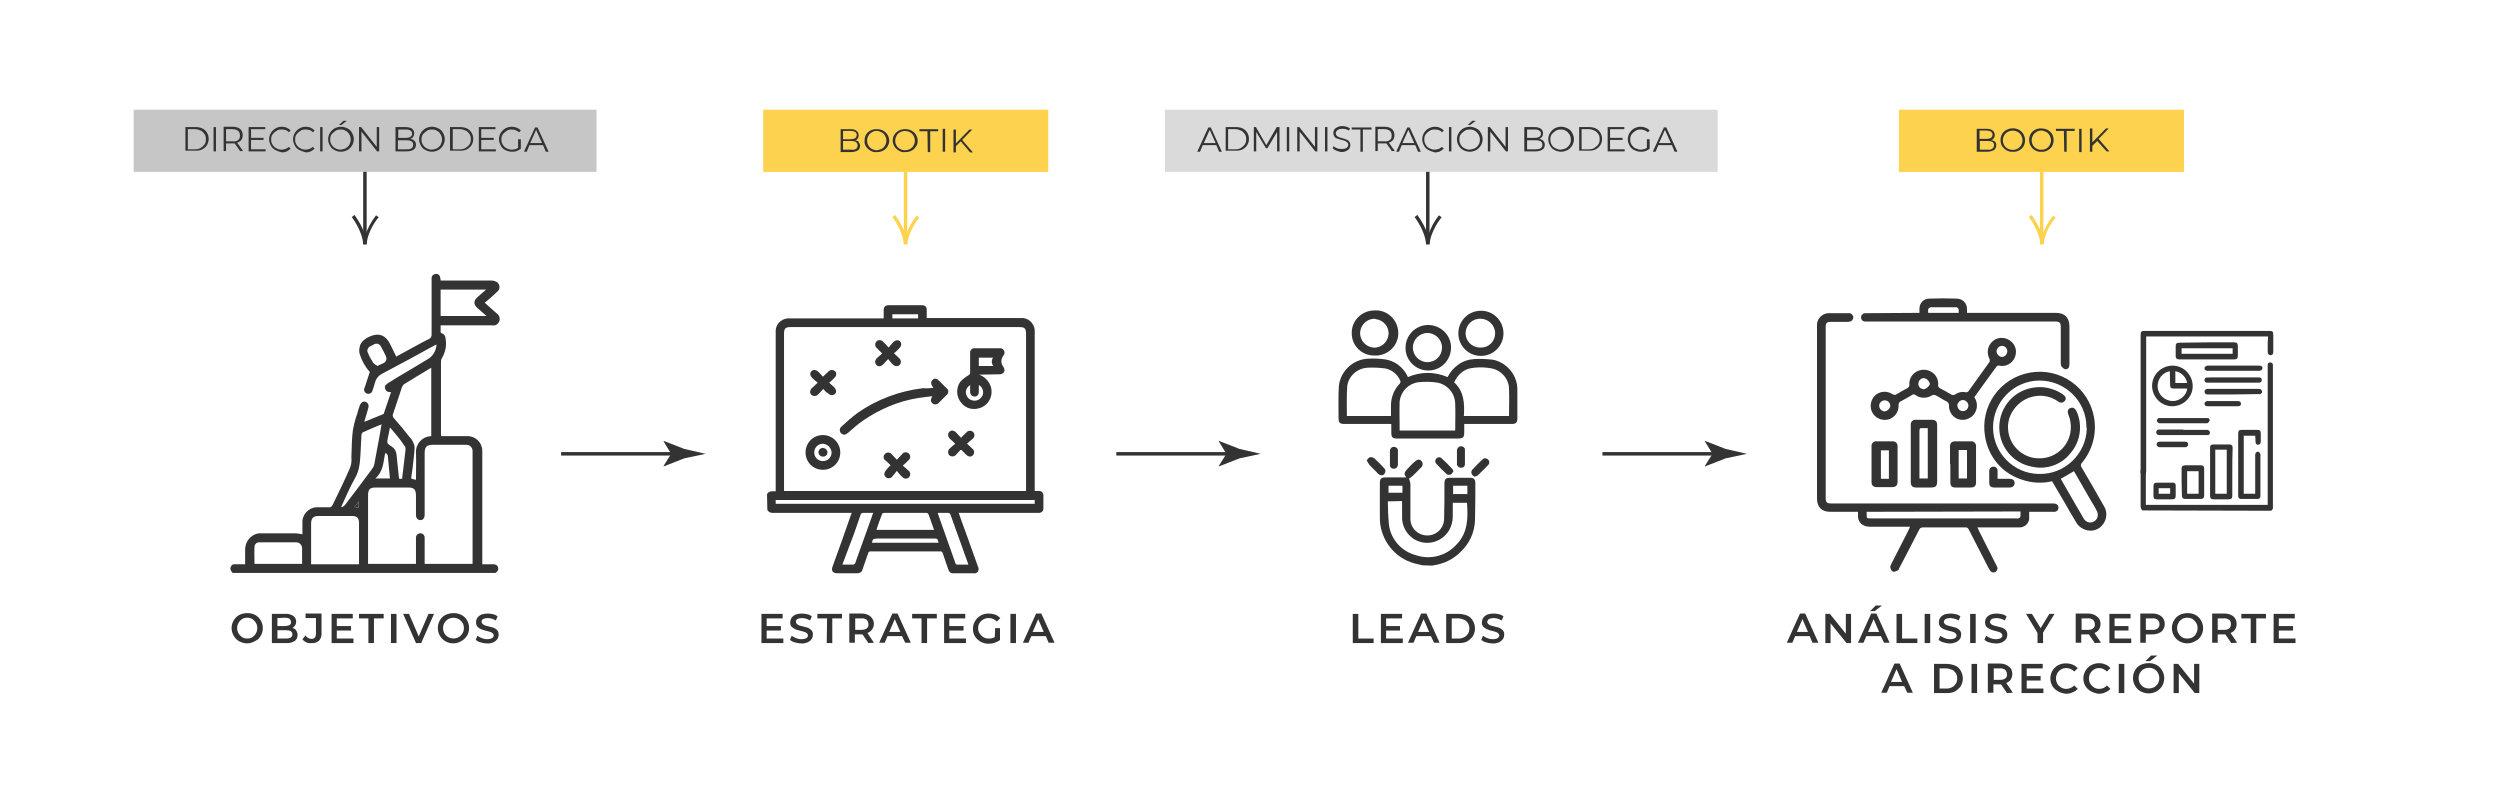<?xml version="1.0" encoding="utf-8"?>
<!-- Generator: Adobe Illustrator 24.0.0, SVG Export Plug-In . SVG Version: 6.00 Build 0)  -->
<svg version="1.1" id="Capa_1" xmlns="http://www.w3.org/2000/svg" xmlns:xlink="http://www.w3.org/1999/xlink" x="0px" y="0px"
	 viewBox="0 0 720 230.3" style="enable-background:new 0 0 720 230.3;" xml:space="preserve">
<style type="text/css">
	.st0{fill:#C6C6C6;}
	.st1{fill:#333333;}
	.st2{fill:#DADADA;}
	.st3{fill:#FCD24E;}
</style>
<title>grafico-modelo-trabajo-marketing-digital-bootik</title>
<g id="Capa_1_1_">
	<rect x="38.5" y="31.6" class="st0" width="133.3" height="17.9"/>
	<path class="st1" d="M67,165c-0.2-0.2-0.4-0.5-0.5-0.7c-0.3-0.6-0.1-1.3,0.5-1.7c0.2-0.1,0.4-0.1,0.6-0.1c1,0,2,0,3,0
		c0-1.4,0-2.8,0-4.2c0-1.3,0.5-2.6,1.5-3.5c0.8-0.8,2-1.3,3.1-1.2c3.3,0,6.7,0,10,0c0.7,0.1,1.3,0.1,1.9,0.3v-3.2
		c-0.2-2.4,1.7-4.5,4-4.6c0.2,0,0.3,0,0.5,0c1.1,0,2.2,0,3.3,0c0.3,0,0.6-0.2,0.8-0.5c1.8-3.7,3.6-7.3,5.2-11.1
		c0.3-0.9,0.4-1.9,0.3-2.9c0.1-2.5,0.1-5,0.4-7.5c0.3-1.7,0.7-3.4,1.3-5c0.2-0.8,0.4-1.5,0.7-2.3s0.9-1.3,1.6-1.1
		c0.7,0.2,1.1,0.9,0.9,1.6c0,0,0,0.1,0,0.1c-0.4,1.3-0.7,2.6-1.2,4.1c1.9-0.8,3.7-1.5,5.4-2.2c0.2-0.1,0.3-0.2,0.3-0.4
		c0.7-2,1.3-3.9,2-5.9c-0.1,0-0.1-0.1-0.2-0.1c-0.7,0.1-1.3-0.3-1.5-1c-0.2-0.8,0.3-1.2,0.9-1.6c2.1-1.3,4.2-2.6,6.3-3.8l5-3
		c1.3-0.7,2.2-2,2.5-3.4c0.1-0.3,0.1-0.6,0.1-0.9l-0.8,0.4c-4.9,2.7-9.8,5.4-14.8,8c-1,0.5-1.8,1.4-2.1,2.6
		c-0.2,0.7-0.4,1.4-0.7,2.2c-0.1,0.7-0.8,1.1-1.4,1c0,0-0.1,0-0.1,0c-0.7-0.2-1.1-0.9-0.9-1.5c0-0.1,0-0.1,0.1-0.2
		c0.5-1.5,1-3,1.5-4.6c-1.3-1.4-2.3-3.2-2.9-5.1c-0.2-0.7-0.2-1.4,0-2.1c0.3-2,3-3.3,4.7-3.5s3.1,0.8,4,2.6c0.6,1.2,1.2,2.4,1.8,3.7
		l3.3-1.8c2.1-1.1,4.1-2.3,6.2-3.3c0.4-0.2,0.7-0.6,0.7-1.1c0-5.2,0-10.4,0-15.6c0-0.3,0-0.6,0-0.8c0-0.7,0.6-1.2,1.2-1.2
		c0.7-0.1,1.2,0.4,1.3,1.1c0,0.2,0.1,0.5,0.1,0.8h0.9c4.6,0,9.2,0,13.8,0c0.6,0,1.1,0.2,1.6,0.5c0.7,0.6,0.9,1.7,0.3,2.4
		c-0.1,0.1-0.2,0.2-0.3,0.3c-1.1,1.1-2.3,2.1-3.6,3.2l2.7,2.4l0.8,0.7c0.7,0.5,1,1.4,0.7,2.2c-0.3,0.8-1.1,1.4-2,1.2h-14.9
		c0,0.7,0,1.3,0,1.9c0,0.2,0.2,0.4,0.4,0.4c0.6,0.2,1,0.8,1,1.4c0.4,2,0,4-1,5.7c-0.2,0.3-0.3,0.6-0.3,1c0,7,0,14.1,0,21.1
		c0,0.1,0,0.2,0.1,0.4h1.2c2.1,0,4.1,0,6.1,0c2.4-0.1,4.4,1.7,4.5,4.1c0,0.1,0,0.2,0,0.3c0,0.5,0,1.1,0,1.6v30.9c1,0,1.9,0,2.8,0
		c0.7,0,1.4,0,1.7,0.8s-0.1,1.3-0.7,1.7L67,165z M106,162.4h13.8c0-2.5,0-4.9,0-7.4c-0.1-0.7,0.4-1.3,1.1-1.4
		c0.7-0.1,1.3,0.4,1.4,1.1c0,0.1,0,0.2,0,0.3c0,2,0,4,0,6.1v1.3h13.8c0-0.2,0-0.4,0-0.6c0-10.6,0-21.1,0-31.7c0.1-1-0.6-1.9-1.6-2
		c-0.1,0-0.3,0-0.4,0h-9.4c-1.8,0-2.4,0.6-2.4,2.4c0,5.9,0,11.9,0,17.8c0,0.9-0.5,1.5-1.2,1.5s-1.3-0.5-1.3-1.5c0-1.8,0-3.6,0-5.5
		s-0.6-2.4-2.3-2.4h-9.2c-1.8,0-2.3,0.5-2.3,2.3c0,6.3,0,12.5,0,18.8L106,162.4z M103.4,162.4c0-3.9,0-7.8,0-11.7
		c0-1.6-0.6-2.1-2.1-2.1h-9.5c-1.6,0-2.2,0.6-2.2,2.3v11.6H103.4z M124.2,125.6v-19.7c-2.7,1.6-5.3,3.2-7.9,4.8
		c-0.2,0.2-0.4,0.5-0.5,0.7c-0.9,2.6-1.7,5.2-2.6,7.8c-0.2,0.4-0.1,0.9,0.3,1.3c1.5,1.7,3,3.5,4.4,5.3c0.8,0.8,1.4,1.9,1.5,3
		c0,1.2-0.2,2.4-0.3,3.6c-0.2,1.8-0.4,3.6-0.7,5.4l1.3,0.4c0-0.1,0.1-0.1,0.1-0.2c0-2.6,0.1-5.2,0-7.7c-0.1-2.5,1.8-4.5,4.2-4.7
		C124.1,125.6,124.1,125.6,124.2,125.6L124.2,125.6z M140.1,91l-2.5-2.2c-1.3-1.1-1.3-2.2,0-3.3l2.4-2.1h-13.1V91H140.1z M87,162.4
		c0-1.6,0-3,0-4.5c0-0.9-0.7-1.7-1.6-1.7c0,0,0,0,0,0c-3.5,0-7.1,0-10.6,0c-0.8-0.1-1.5,0.5-1.5,1.3c-0.1,1.6,0,3.3,0,4.9H87z
		 M98.3,145.9l0.2,0.2c0.3-0.2,0.6-0.4,0.8-0.6c2.7-3.5,5.3-7,7.9-10.5c0.3-0.4,0.5-0.8,0.6-1.3c0.5-2.7,1-5.4,1.5-8.1
		c0.2-1.1,0.4-2.2,0.6-3.4c-1.9,0.8-3.7,1.5-5.4,2.3c-0.2,0.2-0.4,0.4-0.4,0.7c-0.1,1.4-0.1,2.7-0.2,4.1c-0.2,2.9-0.1,5.8-1.7,8.5
		C100.7,140.4,99.6,143.2,98.3,145.9L98.3,145.9z M112.3,123.1c-0.2,1.2-0.4,2.1-0.6,3c-0.3,1.6-0.3,1.6,1.1,2.5
		c0.8,0.5,1.3,1.3,1.4,2.3l0.7,6.8c0,0.1,0,0.1,0.1,0.2h0.8c0.3-2.8,0.7-5.6,1-8.4c0-0.4,0-0.8-0.3-1.1
		C115.3,126.6,113.9,124.9,112.3,123.1L112.3,123.1z M108.7,105.4l0.1-0.1c0.1,0,0.2,0,0.3-0.1c0.4-0.2,0.9-0.4,1.3-0.6
		c0.7-0.3,1.1-1.1,0.8-1.8c0-0.1-0.1-0.2-0.1-0.3c-0.4-0.9-0.9-1.8-1.4-2.7c-0.3-0.7-1.1-1-1.9-0.7c0,0-0.1,0-0.1,0.1
		c-0.3,0.2-0.7,0.3-1,0.5c-0.7,0.3-1.1,1.1-0.8,1.8c0,0.1,0.1,0.1,0.1,0.2c0.4,1,0.9,1.9,1.5,2.8
		C107.9,104.9,108.3,105.2,108.7,105.4L108.7,105.4z M111.2,130.5l-0.3,0.1c-0.5,2.5-0.5,5.2-2.8,7.2h4.2c-0.2-2.2-0.4-4.3-0.6-6.5
		C111.7,131.1,111.4,130.8,111.2,130.5L111.2,130.5z M103.3,146.3v-1.9l-1.2,1.6L103.3,146.3z"/>
	<path class="st1" d="M103.3,146.3l-1.2-0.3l1.2-1.6V146.3z"/>
	<path class="st1" d="M68.9,184.7c-0.7-0.4-1.2-0.9-1.6-1.6c-0.8-1.4-0.8-3.1,0-4.4c0.4-0.7,0.9-1.2,1.6-1.6c1.5-0.7,3.2-0.7,4.6,0
		c0.7,0.4,1.2,0.9,1.6,1.6c0.4,0.7,0.6,1.4,0.6,2.2c0,0.8-0.2,1.5-0.6,2.2c-0.4,0.7-0.9,1.2-1.6,1.5
		C72.1,185.5,70.4,185.5,68.9,184.7z M72.7,183.5c0.4-0.3,0.8-0.6,1-1.1c0.3-0.5,0.4-1,0.4-1.5c0-0.5-0.1-1.1-0.4-1.5
		c-0.2-0.4-0.6-0.8-1-1.1c-0.5-0.3-1-0.4-1.5-0.4c-0.5,0-1.1,0.1-1.5,0.4c-0.4,0.3-0.8,0.6-1,1.1c-0.3,0.5-0.4,1-0.4,1.5
		c0,0.5,0.1,1,0.4,1.5c0.2,0.4,0.6,0.8,1,1.1c0.5,0.3,1,0.4,1.5,0.4C71.7,183.9,72.3,183.8,72.7,183.5z"/>
	<path class="st1" d="M85.3,181.6c0.3,0.4,0.4,0.9,0.4,1.3c0,0.7-0.3,1.3-0.8,1.7c-0.7,0.4-1.6,0.7-2.4,0.6h-4.2v-8.4h3.9
		c0.8-0.1,1.6,0.2,2.3,0.6c0.5,0.4,0.8,1,0.8,1.6c0,0.4-0.1,0.8-0.3,1.1c-0.2,0.3-0.5,0.6-0.8,0.8C84.7,180.9,85.1,181.2,85.3,181.6
		z M79.9,178v2.3h2.2c0.4,0,0.9-0.1,1.3-0.3c0.3-0.2,0.5-0.5,0.4-0.9c0-0.3-0.2-0.7-0.4-0.9c-0.4-0.2-0.8-0.3-1.3-0.3L79.9,178z
		 M84.2,182.7c0-0.8-0.6-1.2-1.8-1.2h-2.5v2.4h2.5C83.6,183.9,84.2,183.5,84.2,182.7L84.2,182.7z"/>
	<path class="st1" d="M88.2,185c-0.4-0.2-0.8-0.5-1.1-0.9l0.9-1.1c0.3,0.6,1,1,1.7,1c0.9,0,1.3-0.5,1.3-1.6v-4.4h-3v-1.3h4.6v5.6
		c0.1,0.8-0.2,1.6-0.7,2.2c-0.6,0.5-1.3,0.8-2.1,0.7C89.1,185.3,88.6,185.2,88.2,185z"/>
	<path class="st1" d="M101.8,183.9v1.3h-6.3v-8.4h6.1v1.3h-4.6v2.2h4.1v1.3h-4.1v2.3L101.8,183.9z"/>
	<path class="st1" d="M106.2,178.1h-2.8v-1.3h7.1v1.3h-2.8v7.1h-1.6V178.1z"/>
	<path class="st1" d="M112.6,176.8h1.6v8.4h-1.6V176.8z"/>
	<path class="st1" d="M125,176.8l-3.7,8.4h-1.5l-3.7-8.4h1.7l2.8,6.5l2.8-6.5H125z"/>
	<path class="st1" d="M128.3,184.7c-0.7-0.4-1.2-0.9-1.6-1.6c-1.2-2-0.6-4.7,1.4-5.9c0.1,0,0.1-0.1,0.2-0.1c1.5-0.7,3.2-0.7,4.6,0
		c1.4,0.7,2.2,2.2,2.2,3.8c0,0.8-0.2,1.5-0.6,2.2c-0.4,0.6-1,1.2-1.6,1.5C131.5,185.5,129.7,185.5,128.3,184.7L128.3,184.7z
		 M132.1,183.5c0.4-0.2,0.8-0.6,1.1-1.1c0.3-0.5,0.4-1,0.4-1.5c0-0.5-0.1-1.1-0.4-1.5c-0.2-0.4-0.6-0.8-1.1-1.1
		c-0.9-0.5-2.1-0.5-3,0c-0.4,0.2-0.8,0.6-1.1,1.1c-0.3,0.5-0.4,1-0.4,1.5c0,0.5,0.1,1,0.4,1.5c0.2,0.4,0.6,0.8,1.1,1.1
		C130,184,131.2,184,132.1,183.5z"/>
	<path class="st1" d="M138.4,185c-0.5-0.1-1-0.4-1.4-0.7l0.5-1.2c0.4,0.3,0.8,0.5,1.3,0.7c0.5,0.2,1,0.3,1.5,0.3
		c0.5,0,1-0.1,1.4-0.3c0.3-0.2,0.5-0.5,0.5-0.8c0-0.2-0.1-0.4-0.3-0.6c-0.2-0.2-0.4-0.3-0.7-0.4c-0.3-0.1-0.6-0.2-1.1-0.3
		c-0.5-0.1-1-0.3-1.6-0.5c-0.4-0.2-0.7-0.4-1-0.7c-0.3-0.4-0.4-0.8-0.4-1.3c0-0.4,0.1-0.9,0.4-1.3c0.3-0.4,0.7-0.7,1.1-0.9
		c0.6-0.2,1.2-0.3,1.9-0.3c0.5,0,1,0.1,1.5,0.2c0.5,0.1,0.9,0.3,1.3,0.6l-0.5,1.2c-0.4-0.2-0.7-0.4-1.1-0.5
		c-0.4-0.1-0.8-0.2-1.2-0.2c-0.5,0-1,0.1-1.4,0.3c-0.3,0.2-0.4,0.5-0.4,0.8c0,0.2,0.1,0.4,0.3,0.6c0.2,0.2,0.4,0.3,0.6,0.4
		c0.3,0.1,0.6,0.2,1.1,0.3c0.5,0.1,1,0.3,1.5,0.4c0.4,0.2,0.7,0.4,1,0.7c0.3,0.4,0.4,0.8,0.4,1.3c0,0.4-0.1,0.9-0.4,1.3
		c-0.3,0.4-0.7,0.7-1.1,0.9c-0.6,0.2-1.2,0.4-1.9,0.3C139.6,185.3,139,185.2,138.4,185z"/>
	<path class="st1" d="M225.6,183.9v1.3h-6.3v-8.4h6.1v1.3h-4.6v2.2h4.1v1.3h-4.1v2.3L225.6,183.9z"/>
	<path class="st1" d="M228.9,185c-0.5-0.1-1-0.4-1.4-0.7l0.5-1.2c0.4,0.3,0.8,0.5,1.3,0.7c0.5,0.2,1,0.3,1.5,0.3
		c0.5,0,1-0.1,1.4-0.3c0.3-0.2,0.5-0.5,0.5-0.8c0-0.2-0.1-0.4-0.3-0.6c-0.2-0.2-0.4-0.3-0.7-0.4c-0.3-0.1-0.6-0.2-1.1-0.3
		c-0.5-0.1-1-0.3-1.6-0.5c-0.4-0.2-0.7-0.4-1-0.7c-0.3-0.4-0.5-0.8-0.4-1.3c0-0.4,0.1-0.9,0.4-1.3c0.3-0.4,0.7-0.7,1.1-0.9
		c0.6-0.2,1.2-0.3,1.9-0.3c0.5,0,1,0.1,1.5,0.2c0.5,0.1,0.9,0.3,1.3,0.6l-0.5,1.2c-0.4-0.2-0.7-0.4-1.1-0.5
		c-0.4-0.1-0.8-0.2-1.2-0.2c-0.5,0-1,0.1-1.4,0.3c-0.3,0.2-0.4,0.5-0.4,0.8c0,0.2,0.1,0.4,0.3,0.6c0.2,0.2,0.4,0.3,0.6,0.4
		c0.3,0.1,0.6,0.2,1.1,0.3c0.5,0.1,1,0.3,1.5,0.4c0.4,0.2,0.7,0.4,1,0.7c0.3,0.4,0.5,0.8,0.4,1.3c0,0.4-0.1,0.9-0.4,1.3
		c-0.3,0.4-0.7,0.7-1.1,0.9c-0.6,0.2-1.2,0.4-1.9,0.3C230.2,185.3,229.5,185.2,228.9,185z"/>
	<path class="st1" d="M238.2,178.1h-2.8v-1.3h7.1v1.3h-2.8v7.1h-1.6L238.2,178.1z"/>
	<path class="st1" d="M250.1,185.2l-1.7-2.5h-2.2v2.4h-1.6v-8.4h3.5c0.7,0,1.3,0.1,1.9,0.4c0.5,0.2,0.9,0.6,1.2,1
		c0.9,1.3,0.5,3.1-0.8,3.9c-0.2,0.1-0.4,0.2-0.6,0.3l1.9,2.8L250.1,185.2z M249.6,178.5c-0.4-0.3-1-0.5-1.5-0.4h-1.8v3.3h1.8
		c0.5,0,1.1-0.1,1.5-0.4c0.4-0.3,0.6-0.8,0.5-1.3C250.1,179.3,249.9,178.8,249.6,178.5L249.6,178.5z"/>
	<path class="st1" d="M259.8,183.2h-4.2l-0.8,1.9h-1.6l3.8-8.4h1.5l3.8,8.4h-1.6L259.8,183.2z M259.3,182l-1.6-3.7l-1.6,3.7H259.3z"
		/>
	<path class="st1" d="M265.5,178.1h-2.8v-1.3h7.1v1.3h-2.8v7.1h-1.6V178.1z"/>
	<path class="st1" d="M278.2,183.9v1.3h-6.3v-8.4h6.1v1.3h-4.6v2.2h4.1v1.3h-4.1v2.3L278.2,183.9z"/>
	<path class="st1" d="M286.6,180.9h1.4v3.4c-0.4,0.4-1,0.6-1.5,0.8c-0.6,0.2-1.2,0.3-1.8,0.3c-0.8,0-1.6-0.2-2.3-0.6
		c-0.7-0.4-1.2-0.9-1.6-1.5c-0.4-0.7-0.6-1.4-0.6-2.2c0-0.8,0.2-1.5,0.6-2.2c0.4-0.7,0.9-1.2,1.6-1.6c0.7-0.4,1.5-0.6,2.3-0.6
		c0.7,0,1.3,0.1,1.9,0.3c0.6,0.2,1,0.6,1.5,1l-1,1c-0.6-0.6-1.4-1-2.3-1c-0.6,0-1.1,0.1-1.6,0.4c-0.4,0.2-0.8,0.6-1.1,1
		c-0.3,0.5-0.4,1-0.4,1.5c0,0.5,0.1,1,0.4,1.5c0.3,0.4,0.6,0.8,1.1,1.1c0.5,0.3,1,0.4,1.6,0.4c0.6,0,1.2-0.1,1.7-0.4L286.6,180.9z"
		/>
	<path class="st1" d="M291,176.8h1.6v8.4H291V176.8z"/>
	<path class="st1" d="M301.2,183.2H297l-0.8,1.9h-1.6l3.8-8.4h1.5l3.8,8.4H302L301.2,183.2z M300.6,182l-1.6-3.7l-1.6,3.7H300.6z"/>
	<path class="st1" d="M389.6,176.8h1.6v7.1h4.4v1.3h-6L389.6,176.8z"/>
	<path class="st1" d="M404,183.9v1.3h-6.3v-8.4h6.1v1.3h-4.6v2.2h4v1.3h-4v2.3L404,183.9z"/>
	<path class="st1" d="M412.1,183.2h-4.2l-0.8,1.9h-1.6l3.8-8.4h1.5l3.8,8.4h-1.6L412.1,183.2z M411.6,182l-1.6-3.7l-1.6,3.7H411.6z"
		/>
	<path class="st1" d="M416.5,176.8h3.7c0.8,0,1.6,0.2,2.4,0.5c0.7,0.3,1.2,0.8,1.6,1.5c0.8,1.4,0.8,3,0,4.4c-0.4,0.6-1,1.1-1.6,1.5
		c-0.7,0.4-1.6,0.5-2.4,0.5h-3.7V176.8z M420.1,183.9c0.6,0,1.1-0.1,1.6-0.4c0.5-0.2,0.8-0.6,1.1-1c0.5-0.9,0.5-2.1,0-3
		c-0.3-0.4-0.6-0.8-1.1-1c-0.5-0.2-1.1-0.4-1.6-0.4h-2v5.8L420.1,183.9z"/>
	<path class="st1" d="M428,185c-0.5-0.1-1-0.4-1.4-0.7l0.5-1.2c0.4,0.3,0.8,0.5,1.3,0.7c0.5,0.2,1,0.3,1.5,0.3c0.5,0,1-0.1,1.4-0.3
		c0.3-0.2,0.5-0.5,0.5-0.8c0-0.2-0.1-0.4-0.3-0.6c-0.2-0.2-0.4-0.3-0.7-0.4c-0.3-0.1-0.6-0.2-1.1-0.3c-0.5-0.1-1-0.3-1.5-0.5
		c-0.4-0.2-0.7-0.4-1-0.7c-0.3-0.4-0.5-0.8-0.4-1.3c0-0.4,0.1-0.9,0.4-1.3c0.3-0.4,0.7-0.7,1.1-0.9c0.6-0.2,1.2-0.3,1.9-0.3
		c0.5,0,1,0.1,1.5,0.2c0.5,0.1,0.9,0.3,1.3,0.6l-0.5,1.2c-0.4-0.2-0.7-0.4-1.1-0.5c-0.4-0.1-0.8-0.2-1.2-0.2c-0.5,0-1,0.1-1.4,0.3
		c-0.3,0.2-0.4,0.5-0.5,0.8c0,0.2,0.1,0.4,0.3,0.6c0.2,0.2,0.4,0.3,0.6,0.4c0.3,0.1,0.6,0.2,1.1,0.3c0.5,0.1,1,0.3,1.5,0.4
		c0.4,0.2,0.7,0.4,1,0.7c0.3,0.4,0.5,0.8,0.4,1.3c0,0.4-0.1,0.9-0.4,1.3c-0.3,0.4-0.7,0.7-1.1,0.9c-0.6,0.2-1.2,0.4-1.9,0.3
		C429.2,185.3,428.6,185.2,428,185z"/>
	<path class="st1" d="M521.2,183.2H517l-0.8,1.9h-1.6l3.8-8.4h1.5l3.8,8.4H522L521.2,183.2z M520.7,182l-1.6-3.7l-1.6,3.7H520.7z"/>
	<path class="st1" d="M533.1,176.8v8.4h-1.3l-4.6-5.7v5.7h-1.5v-8.4h1.3l4.6,5.7v-5.7H533.1z"/>
	<path class="st1" d="M541.7,183.2h-4.2l-0.8,1.9h-1.6l3.8-8.4h1.5l3.8,8.4h-1.6L541.7,183.2z M541.2,182l-1.6-3.7L538,182H541.2z
		 M540.2,174.4h1.8l-2.1,1.6h-1.3L540.2,174.4z"/>
	<path class="st1" d="M546.2,176.8h1.6v7.1h4.4v1.3h-6L546.2,176.8z"/>
	<path class="st1" d="M554.3,176.8h1.6v8.4h-1.6V176.8z"/>
	<path class="st1" d="M559.7,185c-0.5-0.1-1-0.4-1.4-0.7l0.5-1.2c0.4,0.3,0.8,0.5,1.3,0.7c0.5,0.2,1,0.3,1.5,0.3
		c0.5,0,1-0.1,1.4-0.3c0.3-0.2,0.5-0.5,0.5-0.8c0-0.2-0.1-0.4-0.3-0.6c-0.2-0.2-0.4-0.3-0.7-0.4c-0.3-0.1-0.6-0.2-1.1-0.3
		c-0.5-0.1-1.1-0.3-1.6-0.5c-0.4-0.2-0.7-0.4-1-0.7c-0.3-0.4-0.4-0.8-0.4-1.3c0-0.4,0.1-0.9,0.4-1.3c0.3-0.4,0.7-0.7,1.1-0.9
		c0.6-0.2,1.2-0.3,1.9-0.3c0.5,0,1,0.1,1.5,0.2c0.5,0.1,0.9,0.3,1.3,0.6l-0.5,1.2c-0.4-0.2-0.7-0.4-1.2-0.5
		c-0.4-0.1-0.8-0.2-1.2-0.2c-0.5,0-1,0.1-1.4,0.3c-0.3,0.2-0.4,0.5-0.5,0.8c0,0.2,0.1,0.4,0.3,0.6c0.2,0.2,0.4,0.3,0.7,0.4
		c0.3,0.1,0.6,0.2,1.1,0.3c0.5,0.1,1,0.3,1.5,0.4c0.4,0.2,0.7,0.4,1,0.7c0.3,0.4,0.5,0.8,0.4,1.3c0,0.4-0.1,0.9-0.4,1.3
		c-0.3,0.4-0.7,0.7-1.2,0.9c-0.6,0.2-1.2,0.4-1.9,0.3C560.9,185.3,560.3,185.2,559.7,185z"/>
	<path class="st1" d="M567.4,176.8h1.6v8.4h-1.6L567.4,176.8z"/>
	<path class="st1" d="M572.9,185c-0.5-0.1-1-0.4-1.4-0.7l0.5-1.2c0.4,0.3,0.8,0.5,1.3,0.7c0.5,0.2,1,0.3,1.5,0.3
		c0.5,0,1-0.1,1.4-0.3c0.3-0.2,0.5-0.5,0.5-0.8c0-0.2-0.1-0.4-0.3-0.6c-0.2-0.2-0.4-0.3-0.7-0.4c-0.3-0.1-0.6-0.2-1.1-0.3
		c-0.5-0.1-1-0.3-1.5-0.5c-0.4-0.2-0.7-0.4-1-0.7c-0.3-0.4-0.4-0.8-0.4-1.3c0-0.4,0.1-0.9,0.4-1.3c0.3-0.4,0.7-0.7,1.1-0.9
		c0.6-0.2,1.2-0.3,1.9-0.3c0.5,0,1,0.1,1.5,0.2c0.5,0.1,0.9,0.3,1.3,0.6l-0.5,1.2c-0.4-0.2-0.7-0.4-1.2-0.5
		c-0.4-0.1-0.8-0.2-1.2-0.2c-0.5,0-1,0.1-1.4,0.3c-0.3,0.2-0.4,0.5-0.5,0.8c0,0.2,0.1,0.4,0.3,0.6c0.2,0.2,0.4,0.3,0.7,0.4
		c0.3,0.1,0.6,0.2,1.1,0.3c0.5,0.1,1,0.3,1.5,0.4c0.4,0.2,0.7,0.4,1,0.7c0.3,0.4,0.4,0.8,0.4,1.3c0,0.4-0.1,0.9-0.4,1.3
		c-0.3,0.4-0.7,0.7-1.1,0.9c-0.6,0.2-1.2,0.4-1.9,0.3C574.1,185.3,573.5,185.2,572.9,185z"/>
	<path class="st1" d="M588.4,182.2v3h-1.6v-2.9l-3.3-5.5h1.7l2.5,4.1l2.5-4.1h1.5L588.4,182.2z"/>
	<path class="st1" d="M603.3,185.2l-1.7-2.5h-2.2v2.4h-1.6v-8.4h3.5c0.7,0,1.3,0.1,1.9,0.4c0.5,0.2,0.9,0.6,1.3,1
		c0.6,1,0.6,2.2,0,3.2c-0.3,0.5-0.8,0.8-1.3,1l1.9,2.8L603.3,185.2z M602.8,178.5c-0.5-0.3-1-0.5-1.5-0.4h-1.8v3.3h1.8
		c0.6,0,1.1-0.1,1.5-0.4c0.4-0.3,0.6-0.8,0.5-1.3C603.3,179.3,603.1,178.8,602.8,178.5z"/>
	<path class="st1" d="M613.8,183.9v1.3h-6.3v-8.4h6.1v1.3h-4.6v2.2h4v1.3h-4v2.3L613.8,183.9z"/>
	<path class="st1" d="M621.8,177.1c0.5,0.2,0.9,0.6,1.2,1c0.6,1,0.6,2.2,0,3.2c-0.3,0.5-0.7,0.8-1.2,1c-0.6,0.3-1.3,0.4-1.9,0.4H618
		v2.4h-1.6v-8.4h3.5C620.6,176.7,621.2,176.8,621.8,177.1z M621.4,181c0.7-0.6,0.7-1.7,0.1-2.4c0,0,0,0-0.1-0.1
		c-0.5-0.3-1-0.5-1.5-0.4H618v3.3h1.8C620.4,181.5,620.9,181.3,621.4,181z"/>
	<path class="st1" d="M627.7,184.7c-0.7-0.4-1.2-0.9-1.6-1.6c-0.8-1.4-0.8-3.1,0-4.4c0.4-0.7,0.9-1.2,1.6-1.6c1.5-0.7,3.2-0.7,4.6,0
		c0.7,0.4,1.2,0.9,1.6,1.6c0.4,0.7,0.6,1.4,0.6,2.2c0,0.8-0.2,1.5-0.6,2.2c-0.4,0.7-0.9,1.2-1.6,1.5
		C630.9,185.5,629.1,185.5,627.7,184.7z M631.5,183.5c0.4-0.2,0.8-0.6,1-1.1c0.3-0.4,0.4-1,0.4-1.5c0-0.5-0.1-1.1-0.4-1.5
		c-0.2-0.4-0.6-0.8-1-1.1c-0.5-0.3-1-0.4-1.6-0.4c-0.5,0-1,0.1-1.5,0.4c-0.4,0.3-0.8,0.6-1,1.1c-0.3,0.5-0.4,1-0.4,1.5
		c0,0.5,0.1,1,0.4,1.5c0.2,0.4,0.6,0.8,1,1.1c0.5,0.3,1,0.4,1.5,0.4C630.5,183.9,631.1,183.8,631.5,183.5z"/>
	<path class="st1" d="M642.6,185.2l-1.7-2.5h-2.2v2.4h-1.6v-8.4h3.5c0.7,0,1.3,0.1,1.9,0.4c0.5,0.2,0.9,0.5,1.2,1
		c0.6,1,0.6,2.2,0,3.2c-0.3,0.5-0.8,0.8-1.3,1l1.9,2.8L642.6,185.2z M642,178.5c-0.5-0.3-1-0.5-1.5-0.4h-1.8v3.3h1.8
		c0.5,0,1.1-0.1,1.5-0.4c0.4-0.3,0.5-0.8,0.5-1.3C642.5,179.3,642.4,178.8,642,178.5L642,178.5z"/>
	<path class="st1" d="M648.3,178.1h-2.8v-1.3h7.1v1.3h-2.8v7.1h-1.6V178.1z"/>
	<path class="st1" d="M661.1,183.9v1.3h-6.3v-8.4h6.1v1.3h-4.6v2.2h4.1v1.3h-4.1v2.3L661.1,183.9z"/>
	<path class="st1" d="M548.4,197.6h-4.2l-0.8,1.9h-1.6l3.8-8.4h1.5l3.8,8.4h-1.6L548.4,197.6z M547.8,196.4l-1.6-3.7l-1.6,3.7H547.8
		z"/>
	<path class="st1" d="M557,191.2h3.7c0.8,0,1.6,0.2,2.4,0.5c0.7,0.3,1.2,0.8,1.6,1.5c0.8,1.4,0.8,3,0,4.4c-0.4,0.6-1,1.1-1.6,1.5
		c-0.7,0.4-1.6,0.5-2.4,0.5H557V191.2z M560.6,198.3c0.6,0,1.1-0.1,1.6-0.4c0.5-0.2,0.8-0.6,1.1-1c0.5-0.9,0.5-2.1,0-3
		c-0.3-0.4-0.6-0.8-1.1-1c-0.5-0.2-1.1-0.4-1.6-0.4h-2v5.8L560.6,198.3z"/>
	<path class="st1" d="M567.8,191.2h1.6v8.4h-1.6V191.2z"/>
	<path class="st1" d="M578,199.6l-1.7-2.5h-2.2v2.4h-1.6v-8.4h3.4c0.7,0,1.3,0.1,1.9,0.4c0.5,0.2,0.9,0.6,1.3,1c0.6,1,0.6,2.2,0,3.2
		c-0.3,0.5-0.8,0.8-1.3,1l1.9,2.8L578,199.6z M577.5,192.9c-0.5-0.3-1-0.5-1.5-0.4h-1.8v3.3h1.8c0.6,0,1.1-0.1,1.5-0.4
		c0.4-0.3,0.6-0.8,0.5-1.3C578,193.7,577.8,193.2,577.5,192.9L577.5,192.9z"/>
	<path class="st1" d="M588.5,198.3v1.3h-6.3v-8.4h6.1v1.3h-4.6v2.2h4v1.3h-4v2.3L588.5,198.3z"/>
	<path class="st1" d="M592.7,199.1c-0.7-0.4-1.2-0.9-1.6-1.5c-0.4-0.7-0.6-1.4-0.6-2.2c0-1.6,0.8-3,2.2-3.8c1.3-0.7,2.8-0.7,4.2-0.2
		c0.6,0.2,1,0.6,1.5,1l-1,1c-0.6-0.6-1.4-1-2.3-1c-0.5,0-1.1,0.1-1.5,0.4c-0.4,0.2-0.8,0.6-1.1,1.1c-0.5,0.9-0.5,2.1,0,3
		c0.2,0.4,0.6,0.8,1.1,1.1c0.5,0.3,1,0.4,1.5,0.4c0.9,0,1.7-0.4,2.3-1l1,1c-0.4,0.4-0.9,0.8-1.5,1c-0.6,0.3-1.2,0.4-1.9,0.4
		C594.2,199.7,593.4,199.5,592.7,199.1z"/>
	<path class="st1" d="M602.2,199.1c-0.7-0.4-1.2-0.9-1.6-1.5c-0.4-0.7-0.6-1.4-0.6-2.2c0-0.8,0.2-1.5,0.6-2.2
		c0.4-0.7,0.9-1.2,1.6-1.6c0.7-0.4,1.5-0.6,2.3-0.6c0.6,0,1.3,0.1,1.9,0.4c0.6,0.2,1,0.6,1.4,1l-1,1c-0.6-0.6-1.4-1-2.2-1
		c-0.5,0-1.1,0.1-1.5,0.4c-0.4,0.2-0.8,0.6-1.1,1.1c-0.5,0.9-0.5,2.1,0,3c0.3,0.4,0.6,0.8,1.1,1.1c0.5,0.3,1,0.4,1.5,0.4
		c0.9,0,1.7-0.4,2.2-1l1,1c-0.4,0.4-0.9,0.8-1.5,1c-0.6,0.3-1.2,0.4-1.9,0.4C603.7,199.7,602.9,199.5,602.2,199.1z"/>
	<path class="st1" d="M610.2,191.2h1.6v8.4h-1.6V191.2z"/>
	<path class="st1" d="M616.5,199.1c-0.7-0.4-1.2-0.9-1.6-1.6c-1.2-2-0.6-4.7,1.4-5.9c0.1,0,0.1-0.1,0.2-0.1c1.5-0.7,3.2-0.7,4.6,0
		c0.7,0.4,1.2,0.9,1.6,1.6c0.4,0.7,0.6,1.4,0.6,2.2c0,1.6-0.8,3-2.2,3.8C619.7,199.9,618,199.9,616.5,199.1L616.5,199.1z
		 M620.4,197.9c0.4-0.2,0.8-0.6,1.1-1.1c0.5-0.9,0.5-2.1,0-3c-0.2-0.4-0.6-0.8-1.1-1.1c-0.9-0.5-2.1-0.5-3,0
		c-0.4,0.2-0.8,0.6-1.1,1.1c-0.5,0.9-0.5,2.1,0,3c0.2,0.4,0.6,0.8,1.1,1.1C618.3,198.4,619.4,198.4,620.4,197.9z M619.5,188.8h1.8
		l-2.1,1.6h-1.3L619.5,188.8z"/>
	<path class="st1" d="M633.4,191.2v8.4h-1.3l-4.6-5.7v5.7h-1.5v-8.4h1.3l4.6,5.7v-5.7H633.4z"/>
	<rect x="335.5" y="31.6" class="st2" width="159.2" height="17.9"/>
	<rect x="219.8" y="31.6" class="st3" width="82.1" height="17.9"/>
	<path class="st1" d="M247.3,40.9c0.2,0.3,0.4,0.7,0.4,1.1c0,0.5-0.2,1-0.6,1.3c-0.6,0.3-1.2,0.5-1.9,0.5h-3.1v-6.6h2.9
		c0.6,0,1.2,0.1,1.7,0.5c0.4,0.3,0.6,0.8,0.6,1.3c0,0.3-0.1,0.7-0.3,0.9c-0.2,0.3-0.5,0.5-0.8,0.6C246.7,40.4,247.1,40.6,247.3,40.9
		z M242.8,37.7v2.4h2.2c0.4,0,0.9-0.1,1.3-0.3c0.5-0.4,0.6-1.1,0.2-1.6c-0.1-0.1-0.1-0.1-0.2-0.2c-0.4-0.2-0.8-0.3-1.3-0.3
		L242.8,37.7z M246.5,42.9c0.3-0.2,0.5-0.6,0.5-1c0-0.8-0.6-1.3-1.8-1.3h-2.4v2.5h2.4C245.7,43.2,246.1,43.1,246.5,42.9z"/>
	<path class="st1" d="M250.7,43.4c-0.5-0.3-1-0.7-1.3-1.2c-0.3-0.5-0.5-1.1-0.4-1.7c0-0.6,0.1-1.2,0.4-1.7c0.3-0.5,0.7-0.9,1.3-1.2
		c0.5-0.3,1.2-0.4,1.8-0.4c0.6,0,1.2,0.1,1.8,0.4c0.5,0.3,1,0.7,1.3,1.2c0.3,0.5,0.5,1.1,0.5,1.7c0,0.6-0.2,1.2-0.5,1.7
		c-0.3,0.5-0.7,0.9-1.3,1.2c-0.5,0.3-1.2,0.4-1.8,0.4C251.8,43.9,251.2,43.7,250.7,43.4z M253.9,42.9c0.4-0.2,0.8-0.6,1-1
		c0.5-0.9,0.5-1.9,0-2.8c-0.2-0.4-0.6-0.8-1-1c-0.4-0.2-0.9-0.4-1.4-0.4c-0.5,0-1,0.1-1.4,0.4c-0.4,0.2-0.8,0.6-1,1
		c-0.5,0.9-0.5,1.9,0,2.8c0.2,0.4,0.6,0.8,1,1c0.4,0.2,0.9,0.4,1.4,0.4C252.9,43.2,253.4,43.1,253.9,42.9L253.9,42.9z"/>
	<path class="st1" d="M258.9,43.4c-0.5-0.3-1-0.7-1.3-1.2c-0.3-0.5-0.5-1.1-0.5-1.7c0-0.6,0.1-1.2,0.5-1.7c0.3-0.5,0.7-0.9,1.3-1.2
		c0.5-0.3,1.2-0.4,1.8-0.4c0.6,0,1.2,0.1,1.8,0.4c0.5,0.3,1,0.7,1.3,1.2c0.3,0.5,0.5,1.1,0.5,1.7c0,0.6-0.1,1.2-0.5,1.7
		c-0.3,0.5-0.7,0.9-1.3,1.2c-0.5,0.3-1.2,0.4-1.8,0.4C260,43.9,259.4,43.7,258.9,43.4z M262.1,42.9c0.4-0.2,0.8-0.6,1-1
		c0.5-0.9,0.5-1.9,0-2.8c-0.2-0.4-0.6-0.8-1-1c-0.9-0.5-2-0.5-2.9,0c-0.4,0.2-0.8,0.6-1,1c-0.5,0.9-0.5,2,0,2.8c0.2,0.4,0.6,0.8,1,1
		C260.1,43.4,261.2,43.4,262.1,42.9z"/>
	<path class="st1" d="M267.1,37.8h-2.3v-0.6h5.4v0.6h-2.3v6h-0.7L267.1,37.8z"/>
	<path class="st1" d="M271.5,37.1h0.7v6.6h-0.7V37.1z"/>
	<path class="st1" d="M276.7,40.7l-1.4,1.4v1.8h-0.7v-6.6h0.7v4l3.9-4h0.8l-2.9,3l3.1,3.6h-0.8L276.7,40.7z"/>
	<rect x="546.9" y="31.6" class="st3" width="82.1" height="17.9"/>
	<path class="st1" d="M574.6,40.8c0.2,0.3,0.4,0.7,0.3,1.1c0,0.5-0.2,1-0.6,1.3c-0.6,0.3-1.2,0.5-1.9,0.5h-3.1v-6.6h2.9
		c0.6,0,1.2,0.1,1.7,0.5c0.4,0.3,0.6,0.8,0.6,1.3c0,0.3-0.1,0.7-0.3,0.9c-0.2,0.3-0.4,0.5-0.8,0.6C574,40.4,574.3,40.6,574.6,40.8z
		 M570.1,37.6v2.4h2.1c0.4,0,0.9-0.1,1.2-0.3c0.5-0.4,0.6-1.1,0.2-1.6c-0.1-0.1-0.1-0.1-0.2-0.2c-0.4-0.2-0.8-0.3-1.2-0.3
		L570.1,37.6z M573.8,42.8c0.3-0.2,0.5-0.6,0.5-1c0-0.8-0.6-1.2-1.8-1.2h-2.3v2.5h2.3C572.9,43.2,573.4,43.1,573.8,42.8z"/>
	<path class="st1" d="M577.9,43.3c-0.5-0.3-0.9-0.7-1.3-1.2c-0.6-1.1-0.6-2.4,0-3.5c0.3-0.5,0.7-0.9,1.3-1.2c1.1-0.6,2.5-0.6,3.6,0
		c1.6,0.9,2.2,3,1.3,4.7c-0.3,0.5-0.7,0.9-1.3,1.2c-0.5,0.3-1.2,0.5-1.8,0.4C579.1,43.8,578.5,43.6,577.9,43.3z M581.1,42.8
		c0.4-0.2,0.8-0.6,1-1c0.5-0.9,0.5-1.9,0-2.8c-0.2-0.4-0.6-0.8-1-1c-0.9-0.5-2-0.5-2.9,0c-0.4,0.2-0.8,0.6-1,1
		c-0.5,0.9-0.5,1.9,0,2.8c0.2,0.4,0.6,0.8,1,1C579.2,43.3,580.2,43.3,581.1,42.8z"/>
	<path class="st1" d="M586.1,43.3c-1.6-0.9-2.2-3-1.3-4.7c0.3-0.5,0.7-0.9,1.3-1.2c0.5-0.3,1.2-0.5,1.8-0.4c0.6,0,1.2,0.1,1.8,0.4
		c0.5,0.3,1,0.7,1.3,1.2c0.6,1.1,0.6,2.4,0,3.5c-0.3,0.5-0.7,0.9-1.3,1.2c-0.5,0.3-1.2,0.5-1.8,0.4
		C587.3,43.8,586.7,43.6,586.1,43.3z M589.3,42.8c0.4-0.2,0.8-0.6,1-1c0.5-0.9,0.5-1.9,0-2.8c-0.2-0.4-0.6-0.8-1-1
		c-0.4-0.2-0.9-0.4-1.4-0.4c-0.5,0-1,0.1-1.4,0.4c-0.4,0.2-0.8,0.6-1,1c-0.5,0.9-0.5,1.9,0,2.8c0.2,0.4,0.6,0.8,1,1
		c0.4,0.2,0.9,0.4,1.4,0.3C588.4,43.2,588.9,43,589.3,42.8z"/>
	<path class="st1" d="M594.4,37.7h-2.3v-0.6h5.4v0.6h-2.3v6h-0.7L594.4,37.7z"/>
	<path class="st1" d="M598.8,37.1h0.7v6.7h-0.7V37.1z"/>
	<path class="st1" d="M604,40.6l-1.4,1.4v1.7h-0.7v-6.7h0.7v4l3.9-4h0.8l-2.9,3l3.1,3.6h-0.8L604,40.6z"/>
	<rect x="321.5" y="130.2" class="st1" width="33.5" height="1"/>
	<path class="st1" d="M353.2,130.7l-2.2-3.6l0.1-0.1l5.9,2.3l6.1,1.4L357,132l-5.9,2.3l-0.1-0.1L353.2,130.7z"/>
	<rect x="161.6" y="130.2" class="st1" width="33.5" height="1"/>
	<path class="st1" d="M193.3,130.7l-2.2-3.6l0.1-0.1l5.9,2.3l6.1,1.4l-6.1,1.3l-5.9,2.3l-0.1-0.1L193.3,130.7z"/>
	<rect x="461.5" y="130.2" class="st1" width="33.5" height="1"/>
	<path class="st1" d="M493.2,130.7l-2.2-3.6l0.1-0.1l5.9,2.3l6.1,1.4L497,132l-5.9,2.3l-0.1-0.1L493.2,130.7z"/>
	<path class="st1" d="M220.9,142.3c0.6-1,1.5-0.8,2.5-0.8V95.8c-0.2-2.1,1.3-3.9,3.4-4.1c0.2,0,0.5,0,0.7,0h27c0-0.8,0-1.5,0-2.3
		c0-1,0.4-1.5,1.5-1.5h9.5c1,0,1.4,0.5,1.4,1.4v2.3H294c2-0.2,3.8,1.4,4,3.4c0,0.2,0,0.4,0,0.6v45.8h1.1c0.7-0.1,1.3,0.4,1.4,1.1
		c0,0.1,0,0.2,0,0.3c0,1.2,0,2.3,0,3.5c0.1,0.7-0.4,1.3-1.1,1.4c-0.1,0-0.2,0-0.3,0c-1.8,0-3.6,0-5.4,0h-17.6
		c0.7,2.1,1.5,4.1,2.2,6.1l3.4,9.5c0.3,0.6,0.1,1.4-0.5,1.7c-0.2,0.1-0.5,0.2-0.8,0.1c-1.9,0-3.9,0-5.8,0c-0.7,0.1-1.3-0.4-1.5-1.1
		c-0.5-1.6-1.1-3.1-1.6-4.7c-0.1-0.3-0.4-0.6-0.7-0.5h-20.1c-0.4,0-0.6,0.2-0.7,0.6c-0.5,1.5-1.1,3.1-1.6,4.6
		c-0.1,0.7-0.8,1.1-1.5,1.1c-1.9,0-3.8,0-5.8,0c-1.3,0-1.8-0.8-1.3-2c1.8-5,3.6-9.9,5.3-14.9c0.1-0.1,0.1-0.3,0.2-0.5h-1
		c-7.2,0-14.4,0-21.6,0c-0.7,0.1-1.3-0.2-1.7-0.8L220.9,142.3z M295.5,141.4V96.1c0-1.5-0.4-1.9-1.9-1.9h-65.9
		c-1.5,0-1.9,0.4-1.9,1.9v45.3H295.5z M298,144h-74.6v1.1H298V144z M252.4,152.6H269c-0.5-1.6-1.1-3-1.6-4.5
		c-0.1-0.2-0.4-0.4-0.6-0.4c-4,0-8.1,0-12.1,0c-0.2,0-0.5,0.1-0.6,0.2C253.5,149.5,252.9,151,252.4,152.6L252.4,152.6z M242.6,162.6
		c1,0,1.9,0,2.8,0c0.5,0.1,0.9-0.2,1-0.7c1.6-4.5,3.2-8.9,4.8-13.4c0.1-0.3,0.1-0.5,0.3-0.8c-1,0-1.9,0-2.8,0
		c-0.6,0-0.8,0.2-0.9,0.7c-0.6,1.7-1.2,3.4-1.8,5.2L242.6,162.6z M270.1,147.7c0,0.1,0,0.1,0,0.2c1.7,4.8,3.4,9.6,5.1,14.4
		c0,0.1,0.2,0.3,0.4,0.3c1.1,0,2.1,0,3.3,0c-1.8-5-3.5-9.8-5.2-14.5c-0.1-0.2-0.3-0.3-0.6-0.4C272,147.7,271.1,147.7,270.1,147.7
		L270.1,147.7z M251.1,156.3h19.2c-0.3-1.2-0.3-1.2-1.4-1.2h-16.3C251.4,155.2,251.4,155.2,251.1,156.3L251.1,156.3z M257,91.7h7.4
		v-1.2H257V91.7z"/>
	<path class="st1" d="M282,107.9c1.6,0.6,2.9,1.9,3.4,3.6c0.7,2.7-0.8,5.4-3.5,6.1c-1.8,0.5-3.7,0-4.9-1.4c-1.6-1.7-1.8-4.4-0.4-6.3
		c0.7-0.7,1.4-1.3,2.3-1.8c0.3-0.2,0.5-0.4,0.5-0.7c0-1.9,0-3.8,0-5.7c-0.1-0.7,0.4-1.3,1-1.4c0.1,0,0.2,0,0.3,0h7.2
		c0.7-0.1,1.3,0.4,1.4,1.1c0,0.3,0,0.6-0.2,0.8c0,0.1-0.1,0.1-0.1,0.2c-0.8,1-0.8,2.3,0,3.3c0.7,1.1,0.1,2.1-1.2,2.1L282,107.9z
		 M281.9,110.9c0,0.7,0,1.3,0,1.9c0,0.9-0.5,1.4-1.2,1.4s-1.3-0.5-1.3-1.4v-1.9c-1,0.6-1.5,1.8-1.1,2.8c0.3,1,1.3,1.7,2.4,1.7
		c1.1,0,2.1-0.8,2.4-1.9C283.3,112.5,282.8,111.3,281.9,110.9L281.9,110.9z M281.9,103v2.4h4.2c-0.6-0.7-0.6-1.7-0.1-2.4L281.9,103z
		"/>
	<path class="st1" d="M268.8,111.7c-0.8-1.1-0.8-1.7-0.2-2.3s1.3-0.4,2.1,0.5c0.6,0.6,1.3,1.3,1.9,1.9c0.6,0.4,0.7,1.2,0.2,1.8
		c-0.1,0.1-0.1,0.2-0.2,0.2c-0.7,0.7-1.4,1.3-2,2s-1.4,0.9-2,0.4s-0.7-1-0.1-2.1c-1.4,0.2-2.6,0.3-3.9,0.5c-5.8,0.9-11.2,3.2-16,6.5
		c-1.5,1-2.9,2.3-4.3,3.5c-0.7,0.6-1.3,0.8-1.9,0.3c-0.6-0.4-0.7-1.2-0.3-1.8c0.1-0.1,0.2-0.2,0.3-0.3c1.5-1.4,3-2.7,4.6-3.9
		c5.6-3.9,12.1-6.3,18.8-7.1C266.9,111.9,267.8,111.8,268.8,111.7z"/>
	<path class="st1" d="M242,130.3c0,2.8-2.2,5-5,5c-2.8,0-5-2.2-5-5s2.2-5,5-5c0,0,0,0,0,0C239.8,125.3,242,127.6,242,130.3z
		 M237,127.8c-1.4,0-2.5,1.1-2.5,2.5c0,1.4,1.1,2.5,2.5,2.5c1.4,0,2.5-1.1,2.5-2.5C239.4,129,238.4,127.9,237,127.8L237,127.8z"/>
	<path class="st1" d="M257.5,101.8c0.5,0.4,1,0.9,1.5,1.4c0.5,0.4,0.6,1.2,0.2,1.8c-0.4,0.5-1.2,0.6-1.8,0.2c-0.1,0-0.1-0.1-0.2-0.2
		c-0.3-0.2-0.5-0.5-0.7-0.7c-0.2-0.3-0.4-0.5-0.7-0.9c-0.6,0.6-1,1.1-1.4,1.5c-0.7,0.7-1.5,0.8-2,0.2s-0.5-1.3,0.2-2
		c0.4-0.4,0.9-0.8,1.5-1.3c-0.6-0.6-1.1-1-1.5-1.5c-0.6-0.4-0.7-1.2-0.3-1.8c0.4-0.6,1.2-0.7,1.8-0.3c0.1,0.1,0.2,0.2,0.3,0.3
		c0.5,0.4,0.9,0.9,1.5,1.6c0.5-0.6,0.9-1,1.3-1.5c0.7-0.7,1.5-0.8,2-0.3s0.5,1.3-0.2,2l-1.2,1.2
		C257.6,101.5,257.6,101.6,257.5,101.8z"/>
	<path class="st1" d="M237.1,112c-0.6,0.6-1,1.2-1.5,1.6c-0.4,0.5-1.2,0.6-1.8,0.2s-0.6-1.2-0.2-1.8c0-0.1,0.1-0.1,0.2-0.2
		c0.5-0.5,1-0.9,1.7-1.6c-0.6-0.5-1.1-0.8-1.5-1.3c-0.8-0.7-0.8-1.5-0.3-2s1.3-0.5,2.1,0.3c0.4,0.4,0.8,0.8,1.2,1.3
		c0.5-0.5,1-1,1.5-1.4c0.4-0.6,1.3-0.7,1.8-0.3c0.1,0,0.1,0.1,0.2,0.1c0.5,0.5,0.4,1.4-0.1,1.8c0,0-0.1,0.1-0.1,0.1
		c-0.4,0.5-0.9,0.9-1.5,1.4c0.5,0.5,1,0.9,1.4,1.3c0.7,0.7,0.8,1.5,0.2,2s-1.3,0.4-2-0.3C238,113.1,237.6,112.6,237.1,112z"/>
	<path class="st1" d="M278.5,127.8c0.6,0.5,1.1,1,1.5,1.4c0.6,0.4,0.7,1.2,0.3,1.8c0,0-0.1,0.1-0.1,0.1c-0.5,0.6-1.3,0.5-2-0.2
		l-1.3-1.3c0,0,0,0-0.3,0c-0.4,0.4-0.8,0.9-1.3,1.4c-0.4,0.5-1.2,0.6-1.8,0.2c-0.5-0.4-0.6-1.2-0.2-1.8c0.1-0.1,0.1-0.1,0.2-0.2
		c0.5-0.5,1-0.9,1.6-1.4c-0.6-0.6-1-1-1.5-1.4c-0.7-0.7-0.7-1.4-0.2-2s1.3-0.5,2,0.2c0.4,0.4,0.8,0.9,1.4,1.5c0.5-0.6,1-1.1,1.5-1.5
		c0.4-0.6,1.2-0.7,1.8-0.3c0.6,0.4,0.7,1.2,0.3,1.8c-0.1,0.1-0.2,0.2-0.3,0.3C279.6,126.8,279.1,127.2,278.5,127.8z"/>
	<path class="st1" d="M256.5,134c-0.5-0.5-1-1-1.5-1.4c-0.6-0.4-0.7-1.2-0.2-1.8c0,0,0.1-0.1,0.1-0.1c0.5-0.5,1.3-0.5,1.8,0
		c0,0,0.1,0.1,0.1,0.1c0.5,0.5,0.9,1,1.5,1.6c0.6-0.6,1-1.1,1.5-1.6c0.4-0.6,1.2-0.7,1.8-0.3c0.6,0.4,0.7,1.2,0.3,1.8
		c-0.1,0.1-0.2,0.2-0.3,0.3c-0.5,0.5-0.9,0.9-1.6,1.5c0.6,0.5,1.1,0.9,1.6,1.4c0.6,0.4,0.7,1.2,0.3,1.8c-0.4,0.6-1.2,0.7-1.8,0.3
		c-0.1-0.1-0.2-0.2-0.3-0.3c-0.3-0.2-0.5-0.5-0.7-0.7s-0.4-0.5-0.8-1c-0.5,0.6-0.9,1.2-1.3,1.6c-0.4,0.6-1.2,0.7-1.8,0.3
		c0,0-0.1-0.1-0.1-0.1c-0.6-0.5-0.5-1.3,0.1-2C255.5,135,255.9,134.5,256.5,134z"/>
	<path class="st1" d="M238.3,130.3c0,0.7-0.5,1.2-1.2,1.2c0,0,0,0-0.1,0c-0.7,0-1.2-0.5-1.3-1.2c0-0.7,0.6-1.3,1.3-1.3c0,0,0,0,0,0
		C237.8,129.1,238.3,129.6,238.3,130.3C238.3,130.3,238.3,130.3,238.3,130.3z"/>
	<path class="st1" d="M535.1,147.4h-8c-2.5,0-3.8-1.4-3.8-3.8V94c-0.2-1.9,1.2-3.6,3.1-3.8c0.2,0,0.5,0,0.7,0c1.8,0,3.5,0,5.3,0
		c0.6-0.1,1.1,0.3,1.3,0.9c0.2,0.5-0.1,1.1-0.6,1.4c-0.3,0.1-0.6,0.2-0.9,0.2c-1.6,0-3.3,0-4.9,0c-1.2,0-1.5,0.3-1.5,1.5v49.2
		c0,1.3,0.3,1.6,1.7,1.6h63.9c1,0,1.6,0.6,1.4,1.5c-0.1,0.6-0.7,1-1.3,0.9h-7.1c0,0.8,0,0.6,0,1.4c0.2,1.6-1,3-2.6,3.1
		c-0.2,0-0.4,0-0.5,0c-3.6,0-7.2,0-10.8,0h-1c0.2,0.4,0.3,0.6,0.4,0.9l4.9,9.7c0.1,0.3,0.3,0.5,0.4,0.8c0.2,0.5,0,1.1-0.5,1.4
		c-0.5,0.3-1.2,0.2-1.5-0.3c-0.2-0.2-0.3-0.5-0.5-0.8c-1.9-3.7-3.8-7.4-5.7-11.1c-0.2-0.4-0.6-0.7-1-0.6c-4.1,0-8.1,0-12.2,0
		c-0.5,0-0.9,0.2-1.1,0.7c-1.9,3.7-3.8,7.4-5.7,11c-0.1,0.3-0.2,0.6-0.5,0.7c-0.4,0.2-1,0.5-1.4,0.3s-0.6-0.7-0.7-1.2
		c-0.1-0.3,0.2-0.7,0.3-1l5-9.8c0.1-0.3,0.2-0.5,0.4-0.9h-1c-3.5,0-7,0-10.6,0c-2,0-3.5-1.2-3.4-3.3
		C535.1,148.1,535.1,147.7,535.1,147.4z M537.6,147.4v0.8c0,1.1,0,1.1,1.2,1.1h41.9c0.2,0,0.4,0.1,0.6,0s0.6-0.3,0.6-0.6
		c0-0.5,0-1,0-1.4L537.6,147.4z"/>
	<path class="st1" d="M591,138.6c-2.9,0.7-6,0.5-8.8-0.5c-5.6-1.8-9.6-6.6-10.5-12.4c-1.5-8.7,4.3-16.9,13-18.4
		c8.7-1.5,16.9,4.3,18.4,13c0.8,4.6-0.5,9.4-3.5,13c-0.4,0.3-0.4,0.9-0.1,1.3c2.2,3.7,4.3,7.4,6.4,11.1c1.4,2.2,0.7,5-1.4,6.4
		s-5,0.7-6.4-1.4l0,0c-1.2-1.9-2.3-3.9-3.4-5.8L591,138.6z M600.9,123c0-7.4-6.1-13.4-13.5-13.4c-7.4,0-13.4,6.1-13.4,13.5
		c0,7.3,5.9,13.3,13.2,13.4c7.4,0.2,13.6-5.7,13.8-13.1C600.9,123.3,600.9,123.1,600.9,123z M597.3,135.7l-3.8,2.2
		c2.2,3.9,4.5,7.8,6.7,11.6c0.7,1,2,1.3,3,0.6c0.9-0.6,1.2-1.7,0.8-2.7c-0.5-1.1-1.2-2.2-1.8-3.2L597.3,135.7z"/>
	<path class="st1" d="M568.6,114.4c1.3,1.8,0.9,4.4-0.9,5.7c-1,0.7-2.2,1-3.4,0.7c-1.8-0.4-3-2.1-3-3.9c0.1-0.6-0.3-1.2-0.9-1.4
		c-1-0.5-2-1.2-3-1.7c-0.3-0.1-0.6-0.1-0.9,0c-1.5,1-3.4,1-4.8,0c-0.3-0.3-0.8-0.3-1.1,0c-1,0.6-2.1,1.2-3.2,1.8
		c-0.4,0.2-0.7,0.6-0.6,1.1c0.1,2.1-1.4,3.9-3.4,4.2c-2.2,0.3-4.3-1.2-4.6-3.4c-0.2-1.5,0.4-3.1,1.7-4c1.4-0.9,3.1-0.9,4.5,0
		c0.4,0.3,0.9,0.3,1.3,0c1-0.6,2-1.2,3-1.7c0.4-0.2,0.7-0.7,0.6-1.1c-0.1-1.6,0.8-3.1,2.3-3.8c1.5-0.7,3.2-0.5,4.5,0.5
		c1,0.8,1.6,2.1,1.5,3.4c-0.1,0.4,0.1,0.8,0.5,1c1.2,0.6,2.3,1.3,3.4,1.9c0.2,0.1,0.5,0.1,0.8,0c1-0.7,2.2-1,3.3-0.7
		c0.2,0,0.5-0.1,0.7-0.3c2-2.8,4.1-5.7,6.1-8.5c0.1-0.3,0.1-0.6,0-0.8c-0.8-1.5-0.7-3.3,0.4-4.6c1-1.3,2.7-1.8,4.3-1.3
		c1.6,0.5,2.8,1.9,2.9,3.6c0.1,2.3-1.6,4.2-3.8,4.3c-0.3,0-0.6,0-1-0.1c-0.4-0.1-0.7,0.1-0.9,0.4
		C572.8,108.5,570.8,111.4,568.6,114.4z M554,112.1c0.7,0,1.8-1,1.8-1.6c-0.2-0.8-0.9-1.5-1.7-1.6c-0.9,0-1.6,0.7-1.6,1.6
		C552.4,111.3,553.1,112,554,112.1z M565.3,118.4c0.9,0,1.6-0.7,1.6-1.6c0-0.8-0.7-1.5-1.5-1.6c-0.9,0-1.6,0.7-1.7,1.5
		C563.8,117.7,564.4,118.4,565.3,118.4L565.3,118.4z M578.1,101.3c0.1-0.9-0.6-1.6-1.4-1.7c0,0,0,0,0,0c-0.9,0-1.6,0.6-1.7,1.5
		c0,0.9,0.7,1.6,1.5,1.7C577.3,102.8,578,102.2,578.1,101.3L578.1,101.3z M544.4,116.9c0-0.9-0.7-1.6-1.6-1.6
		c-0.8,0-1.6,0.7-1.6,1.5c0,0.9,0.7,1.6,1.5,1.7C543.6,118.4,544.3,117.7,544.4,116.9z"/>
	<path class="st1" d="M552.8,90.1c0-0.9,0-0.4,0-1.2c0-1.6,1.2-2.9,2.8-2.9c0,0,0,0,0,0c2.6-0.1,5.3-0.1,7.9,0c1.7,0,3,1.3,3,3
		c0,0.1,0,0.2,0,0.3c0,0.7,0,0.1,0,0.8h1c8.2,0,16.4,0,24.5,0c2.7,0,4,1.4,4,4c0,3.5,0,7,0,10.5c0,0.3,0,0.7-0.1,1
		c-0.1,0.5-0.7,0.9-1.2,0.7c0,0,0,0-0.1,0c-0.4-0.2-0.8-0.6-1-1c-0.1-0.2-0.1-0.6-0.1-0.9V94.3c0-1.4-0.3-1.7-1.7-1.7h-53.7
		c-0.3,0-0.7,0-1,0c-0.6,0-1.1-0.5-1.1-1.1c-0.1-0.6,0.4-1.2,1-1.3c0.3,0,0.5,0,0.8,0L552.8,90.1L552.8,90.1z M564.1,90.1
		c0-0.3,0-0.6,0-0.9c0-0.3-0.4-0.7-0.6-0.7c-2.5,0-5,0-7.5,0c-0.3,0.1-0.6,0.3-0.7,0.6c0,0.3,0,0.7,0,1L564.1,90.1z"/>
	<path class="st1" d="M557.9,130.6v8c0,1.4-0.4,1.8-1.8,1.8s-2.9,0-4.3,0c-1,0-1.5-0.5-1.5-1.5c0-5.5,0-11,0-16.5
		c-0.1-0.7,0.4-1.4,1.1-1.5c0.1,0,0.3,0,0.4,0c1.5,0,2.9,0,4.4,0c1.3,0,1.7,0.4,1.7,1.7V130.6z M555.2,123.3c-0.5,0-1.1,0-1.6,0
		c-0.7-0.1-0.8,0.2-0.8,0.9c0,4.3,0,8.6,0,12.8c0,0.3,0,0.5,0,0.8h2.4L555.2,123.3z"/>
	<path class="st1" d="M546.5,133.7v5c0,1.1-0.5,1.6-1.6,1.6c-1.4,0-2.9,0-4.3,0c-1.1,0-1.6-0.5-1.6-1.5c0-3.4,0-6.8,0-10.2
		c-0.1-0.7,0.4-1.4,1.1-1.5c0.1,0,0.2,0,0.4,0c1.5,0,3,0,4.5,0c1,0,1.5,0.5,1.5,1.5C546.5,130.3,546.5,132,546.5,133.7z M544,137.9
		v-8.2h-2.3v8.2H544z"/>
	<path class="st1" d="M561.6,133.7c0-1.7,0-3.4,0-5.1c0-1,0.5-1.5,1.5-1.5c1.5,0,3,0,4.5,0c0.7-0.1,1.4,0.4,1.5,1.2
		c0,0.1,0,0.3,0,0.4c0,3.4,0,6.8,0,10.2c0,1.1-0.5,1.5-1.6,1.5c-1.4,0-2.9,0-4.3,0c-1.1,0-1.5-0.4-1.5-1.6V133.7z M564.1,137.8h2.4
		v-8.2h-2.4V137.8z"/>
	<path class="st1" d="M575.3,137.9h3.4c1,0,1.5,0.4,1.5,1.2s-0.5,1.3-1.5,1.3c-1.4,0-2.9,0-4.3,0c-1.1,0-1.5-0.4-1.5-1.5
		s0-2.1,0-3.2c0-0.8,0.5-1.3,1.2-1.3c0.7,0,1.2,0.5,1.2,1.2c0,0,0,0.1,0,0.1c0,0.4,0,0.7,0,1.1L575.3,137.9z"/>
	<path class="st1" d="M578.3,123c0,5,4.1,9.1,9.1,9c5,0,9.1-4.1,9-9.1c0-1.1-0.2-2.2-0.6-3.2c-0.5-1.2-0.3-1.9,0.5-2.2
		s1.4,0.1,1.9,1.3c1.6,3.9,0.9,8.4-1.8,11.6c-2.6,3.4-7,5-11.2,4c-5.6-1-9.6-6-9.4-11.7c0.2-5.7,4.4-10.4,10.1-11.1
		c2.8-0.4,5.7,0.3,8.1,1.9c0.9,0.6,1.2,1.3,0.7,1.9s-1.2,0.8-2,0.2c-4.1-2.9-9.8-1.8-12.7,2.3C578.9,119.4,578.3,121.2,578.3,123z"
		/>
	<path class="st1" d="M617,147c-0.3-0.3-0.5-0.7-0.5-1.1c0-3.3,0-6.6,0-10c0-0.1,0-0.3,0-0.4c0-0.4,0.3-0.7,0.7-0.7
		c0.4,0,0.8,0.3,0.8,0.7c0,0.1,0,0.3,0,0.4v9.5h35.1v-39.8c0-0.2,0-0.4,0-0.6c0-0.4,0.4-0.7,0.8-0.6c0.4,0,0.7,0.3,0.7,0.7
		c0,0.2,0,0.4,0,0.6c0,13.4,0,26.8,0,40.2c0.1,0.5-0.1,0.9-0.5,1.2L617,147z"/>
	<path class="st1" d="M653.2,96.9h-35.1v38.7c0,0.2,0,0.5-0.1,0.7c-0.1,0.3-0.4,0.6-0.8,0.5c-0.3,0-0.6-0.3-0.7-0.6
		c0-0.2,0-0.4,0-0.6V96.5c0-1,0.2-1.2,1.2-1.2h35.9c0.9,0,1.1,0.2,1.1,1.1c0,1.6,0,3.2,0,4.8c0,0.1,0,0.1,0,0.2
		c0,0.6-0.3,0.9-0.8,0.9s-0.8-0.4-0.8-0.9c0-0.8,0-1.7,0-2.6L653.2,96.9z"/>
	<path class="st1" d="M649.5,125.5h-3.3v16.7h3.3V131c0-0.7,0.6-1.1,1.1-0.8c0.2,0.2,0.4,0.4,0.4,0.7c0,4,0,8,0,12
		c0,0.4-0.3,0.8-0.7,0.8c0,0-0.1,0-0.1,0h-4.8c-0.4,0-0.8-0.3-0.8-0.8c0,0,0,0,0,0c0-0.1,0-0.3,0-0.4v-17.5c0-1,0.2-1.2,1.2-1.2h4.3
		c0.7,0,1,0.2,1,1s0,1.6,0,2.4c0,0.5-0.3,0.9-0.8,0.9c-0.4,0-0.7-0.3-0.7-0.8c0,0,0,0,0-0.1L649.5,125.5z"/>
	<path class="st1" d="M625.6,117c-3.2,0-5.8-2.7-5.8-5.9s2.7-5.8,5.9-5.8s5.8,2.7,5.8,5.9c0,0,0,0,0,0
		C631.5,114.4,628.8,117,625.6,117C625.6,117,625.6,117,625.6,117z M624.9,106.9c-2.1,0.4-3.6,2.3-3.5,4.5c0.1,2.3,2.1,4.1,4.4,4.1
		c2,0,4-1.7,4.1-3.6h-3.9c-0.8,0-1-0.3-1-1L624.9,106.9L624.9,106.9z M629.9,110.3c-0.3-1.7-1.7-3.1-3.4-3.4v3.4H629.9z"/>
	<path class="st1" d="M642.9,135.9c0,2.3,0,4.5,0,6.8c0,0.8-0.2,1.1-1.1,1.1h-4.3c-0.7,0-1-0.3-1-1c0-4.7,0-9.3,0-13.9
		c0-0.7,0.3-0.9,1-0.9h4.5c0.7,0,1,0.3,1,1C642.9,131.3,642.9,133.6,642.9,135.9z M638,129.5v12.7h3.3v-12.7L638,129.5z"/>
	<path class="st1" d="M635.6,98.6h7.8c0.8,0,1.1,0.2,1.1,1.1s0,1.8,0,2.8c0,0.7-0.3,1-1,1h-15.9c-0.7,0-1-0.3-1-0.9c0-1,0-2,0-2.9
		c0-0.7,0.3-1,1-1L635.6,98.6z M628.3,101.9H643v-1.6h-14.7V101.9z"/>
	<path class="st1" d="M628.3,138.9v-3.9c0-0.7,0.2-0.9,1-1h4.5c0.7,0,1,0.3,1,1v7.7c0,0.7-0.3,1-1,1h-4.4c-0.7,0-1-0.3-1-1
		L628.3,138.9z M633.2,142.2v-6.5h-3.3v6.5H633.2z"/>
	<path class="st1" d="M643.2,106.8h-7.4c-0.7,0-1.1-0.5-0.8-1.1c0.2-0.2,0.5-0.4,0.8-0.4c1,0,1.9,0,2.9,0h12c0.7,0,1.1,0.5,0.8,1
		c-0.1,0.3-0.5,0.5-0.8,0.5L643.2,106.8z"/>
	<path class="st1" d="M643.2,108.7h7c0.2,0,0.4,0,0.5,0c0.4,0,0.7,0.3,0.7,0.7c0,0.4-0.2,0.7-0.6,0.8c-0.2,0-0.3,0-0.5,0H636
		c-0.2,0-0.3,0-0.5,0c-0.4-0.1-0.7-0.4-0.6-0.8c0-0.4,0.3-0.7,0.7-0.7c0.2,0,0.4,0,0.5,0H643.2z"/>
	<path class="st1" d="M643.2,113.6h-7.5c-0.4,0-0.8-0.3-0.8-0.8c0-0.4,0.4-0.8,0.8-0.8h14.7c0.2,0,0.5,0,0.7,0.1
		c0.2,0.2,0.4,0.5,0.4,0.8c0,0.2-0.3,0.5-0.5,0.6s-0.4,0-0.6,0L643.2,113.6z"/>
	<path class="st1" d="M623.4,139h2.3c0.5-0.1,0.9,0.3,0.9,0.7c0,0.1,0,0.2,0,0.2c0,1,0,1.9,0,2.9c0,0.7-0.3,1-1,1h-4.5
		c-0.7,0-0.9-0.3-0.9-0.9V140c0-0.7,0.3-1,1-1H623.4z M625,140.6h-3.3v1.6h3.3L625,140.6z"/>
	<path class="st1" d="M628.8,120.4h6.5c0.2,0,0.4,0,0.5,0c0.4,0,0.6,0.4,0.6,0.7c0,0,0,0,0,0c-0.1,0.3-0.3,0.5-0.5,0.7
		c-0.1,0.1-0.4,0.1-0.6,0.1h-13.3c-0.4,0-0.8-0.3-0.8-0.8c0,0,0,0,0,0c0-0.4,0.4-0.8,0.8-0.7c0,0,0,0,0,0c0.8,0,1.6,0,2.5,0
		L628.8,120.4z"/>
	<path class="st1" d="M628.8,123.8h6.7c0.4-0.1,0.7,0.2,0.9,0.5c0.2,0.4,0,0.8-0.4,1c-0.1,0-0.1,0-0.2,0c-0.2,0-0.4,0-0.6,0h-13.4
		c-0.4,0-0.8-0.3-0.8-0.8s0.3-0.8,0.8-0.8c0,0,0,0,0,0c0.6,0,1.3,0,1.9,0H628.8z"/>
	<path class="st1" d="M640.1,117h-4.3c-0.6,0-0.9-0.3-0.9-0.7s0.3-0.8,0.9-0.8c2.9,0,5.8,0,8.7,0c0.6,0,0.9,0.3,0.9,0.8
		s-0.3,0.7-1,0.7H640.1z"/>
	<path class="st1" d="M625.7,127.2c1.2,0,2.4,0,3.6,0c0.6,0,0.9,0.3,0.9,0.8c0,0.4-0.4,0.8-0.8,0.8c0,0-0.1,0-0.1,0H622
		c-0.4,0-0.8-0.3-0.9-0.7c0,0,0,0,0-0.1c0-0.4,0.3-0.8,0.8-0.8c0,0,0.1,0,0.1,0C623.2,127.2,624.5,127.2,625.7,127.2z"/>
	<path class="st1" d="M409.6,162.8c-0.4-0.1-0.8-0.2-1.2-0.3c-5.8-1.1-10.1-5.8-10.9-11.6c-0.1-0.7-0.1-1.3-0.1-2c0-3.2,0-6.4,0-9.7
		c0-1.4,0.4-1.7,1.7-1.7h5.2h0.7c-0.7-1-0.6-1.4,0.2-2.3s1.5-1.6,2.3-2.3s1.4-0.7,1.9-0.1c0.5,0.5,0.4,1.3-0.1,1.8c0,0,0,0-0.1,0.1
		c-0.8,0.8-1.6,1.7-2.5,2.5c-0.3,0.2-0.5,0.4-0.9,0.6c0.2,0.5,0.3,1,0.4,1.5c0,3.2,0,6.5,0,9.7c-0.2,2.7,1.8,5,4.5,5.2
		c2.7,0.2,5-1.8,5.2-4.5c0.1-3.4,0.1-6.8,0.1-10.2c0-1.6,0.3-1.9,1.9-1.9c1.8,0,3.6,0,5.4,0c1.2,0,1.6,0.4,1.6,1.6
		c0,3.5,0,7.1-0.1,10.6c-0.1,3.5-1.6,6.8-4.2,9.2c-2.1,2.1-4.8,3.4-7.7,3.8c-0.1,0-0.2,0.1-0.3,0.1L409.6,162.8z M399.7,144.4
		c0,2.2,0.1,4.4,0.3,6.6c0.5,4.3,3.6,7.8,7.8,8.9c4.1,1.4,8.7,0.2,11.6-3c3.4-3.4,3.4-7.7,3.1-12.1h-4.1c0,1.3,0,2.6,0,3.9
		c0,1.5-0.4,2.9-1.1,4.1c-2.1,3.4-6.5,4.6-10,2.5c-0.2-0.1-0.5-0.3-0.7-0.5c-1.8-1.4-2.9-3.7-2.8-6v-4.5L399.7,144.4z M422.6,142.3
		v-2.4h-4.1v2.4H422.6z M403.9,141.9v-2h-4v2H403.9z"/>
	<path class="st1" d="M405.5,108.6c3.6-1.6,7.7-1.6,11.4,0c0.7-1.4,1.8-2.7,3.1-3.6c1.4-1,3-1.5,4.7-1.6c1.8-0.1,3.5,0,5.3,0.2
		c4.2,0.9,7.2,4.7,7,9c0,2.6,0,5.3,0,7.9c0,1.2-0.4,1.6-1.6,1.6c-4.3,0-8.5,0-12.8,0h-0.9v2.4c0,1.4-0.3,1.8-1.8,1.8h-17.4
		c-1.5,0-1.8-0.3-1.8-1.8c0-0.7,0-1.4,0-2.2c0-0.1-0.1-0.2-0.1-0.2h-13.3c-1.5,0-1.8-0.3-1.8-1.9c0-3-0.1-6.1,0.1-9.1
		c0.5-4.3,4.1-7.6,8.4-7.8c1.6-0.1,3.3,0,4.9,0.2c2.7,0.4,5,2.1,6.3,4.5C405.3,108.3,405.4,108.4,405.5,108.6z M403.1,124h16
		c0-2.6,0.1-5.1,0-7.6c0-3-2.1-5.6-5.1-6.2c-1.9-0.3-3.8-0.3-5.6-0.1c-2.8,0.4-4.9,2.6-5.3,5.4C403,118.3,403.1,121.1,403.1,124z
		 M418.8,110.1c2.9,2.7,3,6.1,2.8,9.7h13c0-2.6,0.1-5.2,0-7.7c0-2.9-2.1-5.4-5-6c-1.7-0.3-3.3-0.4-5-0.2
		C421.8,106.1,420,107.6,418.8,110.1L418.8,110.1z M387.9,119.8h12.7v-2.6c-0.1-2.5,0.8-5,2.6-6.8c0.1-0.2,0.2-0.5,0.1-0.7
		c-0.8-1.9-2.4-3.2-4.4-3.6c-1.7-0.2-3.4-0.3-5.1-0.2c-3,0.2-5.5,2.5-5.8,5.4C387.8,114.1,387.9,116.9,387.9,119.8L387.9,119.8z"/>
	<path class="st1" d="M411.1,106.7c-3.6-0.1-6.5-3.2-6.3-6.8c0.1-3.4,2.9-6.2,6.3-6.3c3.6-0.1,6.7,2.7,6.8,6.3s-2.7,6.7-6.3,6.8
		C411.5,106.7,411.3,106.7,411.1,106.7z M415.3,100.1c0-2.3-1.9-4.2-4.2-4.2c-2.3,0-4.2,1.9-4.2,4.2c0,2.3,1.9,4.2,4.2,4.2
		c0,0,0,0,0,0C413.5,104.3,415.3,102.4,415.3,100.1L415.3,100.1z"/>
	<path class="st1" d="M433,96c0,3.6-2.9,6.5-6.5,6.5c-3.6,0-6.5-2.9-6.5-6.5c0-3.6,2.9-6.5,6.5-6.5c0,0,0,0,0.1,0
		C430.1,89.5,433,92.4,433,96C433,96,433,96,433,96z M426.5,100.1c2.3,0,4.1-1.8,4.1-4.1c0,0,0,0,0,0c0-2.3-1.9-4.2-4.2-4.2
		c-2.3-0.1-4.2,1.7-4.3,4c-0.1,2.3,1.7,4.2,4,4.3C426.2,100.1,426.3,100.1,426.5,100.1L426.5,100.1z"/>
	<path class="st1" d="M395.9,89.4c3.6-0.2,6.6,2.6,6.8,6.2s-2.6,6.6-6.2,6.8c-0.2,0-0.5,0-0.7,0c-3.6,0-6.5-2.8-6.5-6.4
		c0-0.1,0-0.1,0-0.2C389.3,92.3,392.2,89.4,395.9,89.4C395.9,89.4,395.9,89.4,395.9,89.4z M395.9,91.8c-2.3,0-4.1,1.8-4.2,4.1
		c0,2.2,1.7,4,3.8,4.2c2.3,0.2,4.2-1.6,4.4-3.8c0.2-2.3-1.6-4.2-3.8-4.4C396.1,91.8,396,91.8,395.9,91.8z"/>
	<path class="st1" d="M418.6,135.7c-0.2,0.3-0.4,0.7-0.7,0.9c-0.4,0.2-0.8,0.2-1.2,0c-1.1-1-2.1-2-3.1-3.1c-0.4-0.5-0.3-1.1,0.1-1.5
		c0,0,0,0,0,0c0.4-0.4,1-0.4,1.4-0.1c0,0,0,0,0.1,0.1c1.1,1,2.1,2,3.1,3.1C418.4,135.2,418.5,135.5,418.6,135.7z"/>
	<path class="st1" d="M393.6,132.6c0.3-0.4,0.6-0.8,0.9-0.9c0.4-0.1,0.9,0,1.3,0.3c1,0.9,1.9,1.8,2.8,2.8l0.1,0.1
		c0.4,0.4,0.4,1.1,0,1.6c-0.4,0.5-1.1,0.5-1.6,0.1c-0.3-0.2-0.5-0.4-0.7-0.7c-0.7-0.7-1.4-1.3-2-2
		C394.1,133.4,393.8,133,393.6,132.6z"/>
	<path class="st1" d="M419.6,131.7c0-0.6,0-1.2,0-1.9c0-0.7,0.5-1.2,1.1-1.3c0.6,0,1.2,0.4,1.2,1c0,0,0,0,0,0.1c0,1.4,0,2.8,0,4.1
		c0,0.6-0.4,1-1,1c-0.1,0-0.2,0-0.2,0c-0.6,0-1.1-0.5-1.1-1.1c0,0,0,0,0-0.1c0,0,0-0.1,0-0.1L419.6,131.7z"/>
	<path class="st1" d="M424.7,137.3c-0.3-0.2-0.7-0.4-0.8-0.7c-0.2-0.4-0.2-0.8,0-1.2c1-1.1,2.1-2.2,3.2-3.2c0.5-0.4,1.2-0.2,1.6,0.3
		c0.3,0.4,0.3,0.9,0,1.3c-1,1.1-2.1,2.1-3.2,3.2C425.3,137.1,425.1,137.1,424.7,137.3z"/>
	<path class="st1" d="M402.6,131.8c0,0.7,0,1.3,0,2c0,0.6-0.5,1.2-1.1,1.2c0,0-0.1,0-0.1,0c-0.6,0-1.1-0.4-1.1-1c0,0,0-0.1,0-0.1
		c0-1.4,0-2.8,0-4.2c0.1-0.6,0.6-1.1,1.3-1c0.6,0.1,1,0.5,1,1C402.6,130.4,402.6,131.1,402.6,131.8L402.6,131.8z"/>
</g>
<g id="Capa_2_1_">
	<rect x="260.3" y="49.5" class="st3" width="1" height="20.8"/>
	<path class="st3" d="M261.3,70.4h-1c-0.2-3.9-3.3-7.9-3.3-7.9l0.8-0.6c1.3,1.8,2.4,3.8,3.1,5.9c0.7-2.1,1.7-4,3.1-5.7l0.8,0.6
		C264.7,62.6,261.6,66.5,261.3,70.4z"/>
	<rect x="410.7" y="49.5" class="st1" width="1" height="20.8"/>
	<path class="st1" d="M411.7,70.4h-1c-0.2-3.9-3.3-7.9-3.3-7.9l0.8-0.6c1.3,1.8,2.4,3.8,3.1,5.9c0.7-2.1,1.7-4,3.1-5.8l0.8,0.6
		C415.1,62.6,412,66.5,411.7,70.4z"/>
	<rect x="587.5" y="49.5" class="st3" width="1" height="20.8"/>
	<path class="st3" d="M588.6,70.4h-1c-0.2-3.9-3.3-7.9-3.3-7.9l0.8-0.6c1.3,1.8,2.4,3.8,3.1,5.9c0.7-2.1,1.7-4,3.1-5.7l0.8,0.6
		C591.9,62.6,588.8,66.5,588.6,70.4z"/>
	<rect x="104.6" y="49.5" class="st1" width="1" height="20.8"/>
	<path class="st1" d="M105.6,70.4h-1c-0.2-3.9-3.3-7.9-3.3-7.9l0.8-0.6c1.3,1.8,2.4,3.8,3.1,5.9c0.7-2.1,1.7-4,3.1-5.8l0.8,0.6
		C108.9,62.6,105.8,66.5,105.6,70.4z"/>
</g>
<g>
	<path class="st1" d="M53.4,36.6h2.9c0.7,0,1.4,0.1,2,0.4c0.6,0.3,1,0.7,1.3,1.2c0.3,0.5,0.5,1.1,0.5,1.8s-0.2,1.3-0.5,1.8
		c-0.3,0.5-0.8,0.9-1.3,1.2c-0.6,0.3-1.2,0.4-2,0.4h-2.9V36.6z M56.2,43c0.6,0,1.1-0.1,1.6-0.4s0.8-0.6,1.1-1
		c0.3-0.4,0.4-0.9,0.4-1.5s-0.1-1.1-0.4-1.5c-0.3-0.4-0.6-0.8-1.1-1c-0.5-0.2-1-0.4-1.6-0.4h-2.1V43H56.2z"/>
	<path class="st1" d="M61.5,36.6h0.7v7h-0.7V36.6z"/>
	<path class="st1" d="M69.2,43.6l-1.6-2.3c-0.2,0-0.4,0-0.6,0h-1.9v2.2h-0.7v-7h2.6c0.9,0,1.6,0.2,2.1,0.6c0.5,0.4,0.8,1,0.8,1.8
		c0,0.5-0.1,1-0.4,1.4c-0.3,0.4-0.7,0.6-1.2,0.8l1.7,2.4H69.2z M68.6,40.3c0.4-0.3,0.5-0.7,0.5-1.3c0-0.6-0.2-1-0.5-1.3
		c-0.4-0.3-0.9-0.5-1.6-0.5h-1.9v3.5H67C67.7,40.8,68.3,40.6,68.6,40.3z"/>
	<path class="st1" d="M76.5,43v0.6h-4.9v-7h4.8v0.6h-4.1v2.5h3.6v0.6h-3.6V43H76.5z"/>
	<path class="st1" d="M79.3,43.2c-0.6-0.3-1-0.7-1.3-1.3c-0.3-0.5-0.5-1.2-0.5-1.8s0.2-1.3,0.5-1.8c0.3-0.5,0.8-1,1.3-1.3
		s1.2-0.5,1.9-0.5c0.5,0,1,0.1,1.4,0.3s0.8,0.4,1.1,0.8l-0.5,0.5c-0.5-0.6-1.2-0.8-2.1-0.8c-0.6,0-1.1,0.1-1.5,0.4
		c-0.5,0.3-0.8,0.6-1.1,1c-0.3,0.4-0.4,0.9-0.4,1.5c0,0.5,0.1,1,0.4,1.5c0.3,0.4,0.6,0.8,1.1,1c0.5,0.3,1,0.4,1.5,0.4
		c0.8,0,1.5-0.3,2.1-0.8l0.5,0.5c-0.3,0.3-0.7,0.6-1.1,0.8c-0.4,0.2-0.9,0.3-1.4,0.3C80.5,43.7,79.8,43.5,79.3,43.2z"/>
	<path class="st1" d="M86.2,43.2c-0.6-0.3-1-0.7-1.3-1.3c-0.3-0.5-0.5-1.2-0.5-1.8s0.2-1.3,0.5-1.8c0.3-0.5,0.8-1,1.3-1.3
		s1.2-0.5,1.9-0.5c0.5,0,1,0.1,1.4,0.3s0.8,0.4,1.1,0.8l-0.5,0.5c-0.5-0.6-1.2-0.8-2.1-0.8c-0.6,0-1.1,0.1-1.5,0.4
		c-0.5,0.3-0.8,0.6-1.1,1c-0.3,0.4-0.4,0.9-0.4,1.5c0,0.5,0.1,1,0.4,1.5c0.3,0.4,0.6,0.8,1.1,1c0.5,0.3,1,0.4,1.5,0.4
		c0.8,0,1.5-0.3,2.1-0.8l0.5,0.5c-0.3,0.3-0.7,0.6-1.1,0.8c-0.4,0.2-0.9,0.3-1.4,0.3C87.4,43.7,86.8,43.5,86.2,43.2z"/>
	<path class="st1" d="M92.2,36.6h0.7v7h-0.7V36.6z"/>
	<path class="st1" d="M96.3,43.2c-0.6-0.3-1-0.7-1.3-1.3c-0.3-0.5-0.5-1.1-0.5-1.8s0.2-1.3,0.5-1.8c0.3-0.5,0.8-1,1.3-1.3
		c0.6-0.3,1.2-0.5,1.9-0.5c0.7,0,1.3,0.2,1.9,0.5c0.6,0.3,1,0.7,1.3,1.3c0.3,0.5,0.5,1.2,0.5,1.8s-0.2,1.3-0.5,1.8
		c-0.3,0.5-0.8,1-1.3,1.3c-0.6,0.3-1.2,0.5-1.9,0.5C97.4,43.7,96.8,43.5,96.3,43.2z M99.6,42.7c0.4-0.3,0.8-0.6,1-1s0.4-0.9,0.4-1.5
		c0-0.5-0.1-1-0.4-1.5s-0.6-0.8-1-1c-0.4-0.3-0.9-0.4-1.5-0.4c-0.6,0-1.1,0.1-1.5,0.4c-0.4,0.3-0.8,0.6-1.1,1
		c-0.3,0.4-0.4,0.9-0.4,1.5c0,0.5,0.1,1,0.4,1.5c0.3,0.4,0.6,0.8,1.1,1c0.5,0.3,1,0.4,1.5,0.4C98.7,43,99.2,42.9,99.6,42.7z
		 M98.9,34.8h1l-1.6,1.2h-0.7L98.9,34.8z"/>
	<path class="st1" d="M109.2,36.6v7h-0.6l-4.5-5.7v5.7h-0.7v-7h0.6l4.5,5.7v-5.7H109.2z"/>
	<path class="st1" d="M119.4,40.6c0.3,0.3,0.4,0.7,0.4,1.1c0,0.6-0.2,1.1-0.7,1.4c-0.4,0.3-1.1,0.5-2,0.5h-3.2v-7h3
		c0.8,0,1.4,0.2,1.8,0.5c0.4,0.3,0.6,0.8,0.6,1.3c0,0.4-0.1,0.7-0.3,1s-0.5,0.5-0.8,0.6C118.8,40.1,119.1,40.3,119.4,40.6z
		 M114.7,37.2v2.5h2.2c0.6,0,1-0.1,1.3-0.3c0.3-0.2,0.5-0.5,0.5-0.9c0-0.4-0.2-0.7-0.5-0.9s-0.7-0.3-1.3-0.3H114.7z M118.5,42.7
		c0.3-0.2,0.5-0.5,0.5-1c0-0.9-0.6-1.3-1.9-1.3h-2.5V43h2.5C117.8,43,118.2,42.9,118.5,42.7z"/>
	<path class="st1" d="M122.5,43.2c-0.6-0.3-1-0.7-1.3-1.3c-0.3-0.5-0.5-1.1-0.5-1.8s0.2-1.3,0.5-1.8c0.3-0.5,0.8-1,1.3-1.3
		c0.6-0.3,1.2-0.5,1.9-0.5c0.7,0,1.3,0.2,1.9,0.5c0.6,0.3,1,0.7,1.3,1.3c0.3,0.5,0.5,1.2,0.5,1.8s-0.2,1.3-0.5,1.8
		c-0.3,0.5-0.8,1-1.3,1.3c-0.6,0.3-1.2,0.5-1.9,0.5C123.7,43.7,123.1,43.5,122.5,43.2z M125.9,42.7c0.4-0.3,0.8-0.6,1-1
		s0.4-0.9,0.4-1.5c0-0.5-0.1-1-0.4-1.5s-0.6-0.8-1-1c-0.4-0.3-0.9-0.4-1.5-0.4c-0.6,0-1.1,0.1-1.5,0.4c-0.4,0.3-0.8,0.6-1.1,1
		c-0.3,0.4-0.4,0.9-0.4,1.5c0,0.5,0.1,1,0.4,1.5c0.3,0.4,0.6,0.8,1.1,1c0.5,0.3,1,0.4,1.5,0.4C125,43,125.5,42.9,125.9,42.7z"/>
	<path class="st1" d="M129.6,36.6h2.9c0.7,0,1.4,0.1,2,0.4c0.6,0.3,1,0.7,1.3,1.2c0.3,0.5,0.5,1.1,0.5,1.8s-0.2,1.3-0.5,1.8
		c-0.3,0.5-0.8,0.9-1.3,1.2c-0.6,0.3-1.2,0.4-2,0.4h-2.9V36.6z M132.5,43c0.6,0,1.1-0.1,1.6-0.4s0.8-0.6,1.1-1
		c0.3-0.4,0.4-0.9,0.4-1.5s-0.1-1.1-0.4-1.5c-0.3-0.4-0.6-0.8-1.1-1c-0.5-0.2-1-0.4-1.6-0.4h-2.1V43H132.5z"/>
	<path class="st1" d="M142.8,43v0.6h-4.9v-7h4.8v0.6h-4.1v2.5h3.6v0.6h-3.6V43H142.8z"/>
	<path class="st1" d="M149.3,40.1h0.7v2.7c-0.3,0.3-0.7,0.5-1.2,0.7c-0.4,0.2-0.9,0.2-1.4,0.2c-0.7,0-1.3-0.2-1.9-0.5
		s-1-0.7-1.3-1.3s-0.5-1.2-0.5-1.8s0.2-1.3,0.5-1.8c0.3-0.5,0.8-1,1.3-1.3s1.2-0.5,1.9-0.5c0.5,0,1,0.1,1.5,0.3
		c0.4,0.2,0.8,0.4,1.1,0.8l-0.5,0.5c-0.6-0.5-1.3-0.8-2.1-0.8c-0.6,0-1.1,0.1-1.5,0.4s-0.8,0.6-1.1,1c-0.3,0.4-0.4,0.9-0.4,1.5
		c0,0.5,0.1,1,0.4,1.5c0.3,0.4,0.6,0.8,1.1,1c0.5,0.3,1,0.4,1.5,0.4c0.7,0,1.3-0.2,1.8-0.5V40.1z"/>
	<path class="st1" d="M156.4,41.8h-3.9l-0.8,1.9h-0.8l3.2-7h0.7l3.2,7h-0.8L156.4,41.8z M156.1,41.2l-1.7-3.8l-1.7,3.8H156.1z"/>
</g>
<g>
	<path class="st1" d="M350.3,41.8h-3.9l-0.8,1.9h-0.8l3.2-7h0.7l3.2,7h-0.8L350.3,41.8z M350.1,41.2l-1.7-3.8l-1.7,3.8H350.1z"/>
	<path class="st1" d="M353,36.6h2.9c0.7,0,1.4,0.1,2,0.4c0.6,0.3,1,0.7,1.3,1.2c0.3,0.5,0.5,1.1,0.5,1.8s-0.2,1.3-0.5,1.8
		c-0.3,0.5-0.8,0.9-1.3,1.2c-0.6,0.3-1.2,0.4-2,0.4H353V36.6z M355.8,43c0.6,0,1.1-0.1,1.6-0.4s0.8-0.6,1.1-1
		c0.3-0.4,0.4-0.9,0.4-1.5s-0.1-1.1-0.4-1.5c-0.3-0.4-0.6-0.8-1.1-1c-0.5-0.2-1-0.4-1.6-0.4h-2.1V43H355.8z"/>
	<path class="st1" d="M368.5,36.6v7h-0.7V38l-2.8,4.7h-0.4l-2.8-4.7v5.6h-0.7v-7h0.6l3,5.2l3-5.2H368.5z"/>
	<path class="st1" d="M370.6,36.6h0.7v7h-0.7V36.6z"/>
	<path class="st1" d="M379.4,36.6v7h-0.6l-4.5-5.7v5.7h-0.7v-7h0.6l4.5,5.7v-5.7H379.4z"/>
	<path class="st1" d="M381.6,36.6h0.7v7h-0.7V36.6z"/>
	<path class="st1" d="M384.9,43.4c-0.5-0.2-0.8-0.4-1.1-0.7l0.3-0.6c0.3,0.3,0.6,0.5,1,0.6c0.4,0.2,0.9,0.2,1.3,0.2
		c0.6,0,1.1-0.1,1.4-0.3s0.5-0.5,0.5-0.9c0-0.3-0.1-0.5-0.3-0.7s-0.4-0.3-0.6-0.4c-0.2-0.1-0.6-0.2-1-0.3c-0.5-0.1-0.9-0.3-1.3-0.4
		s-0.6-0.3-0.8-0.6c-0.2-0.3-0.3-0.6-0.3-1c0-0.4,0.1-0.7,0.3-1s0.5-0.5,0.9-0.7s0.9-0.3,1.4-0.3c0.4,0,0.8,0.1,1.2,0.2
		c0.4,0.1,0.7,0.3,1,0.5l-0.3,0.6c-0.3-0.2-0.6-0.3-0.9-0.4c-0.3-0.1-0.7-0.1-1-0.1c-0.6,0-1.1,0.1-1.4,0.4
		c-0.3,0.2-0.5,0.5-0.5,0.9c0,0.3,0.1,0.5,0.3,0.7s0.4,0.3,0.6,0.4c0.3,0.1,0.6,0.2,1,0.3c0.5,0.1,0.9,0.3,1.2,0.4
		c0.3,0.1,0.6,0.3,0.8,0.6c0.2,0.3,0.3,0.6,0.3,1c0,0.4-0.1,0.7-0.3,1c-0.2,0.3-0.5,0.5-0.9,0.7c-0.4,0.2-0.9,0.3-1.5,0.3
		C385.9,43.7,385.4,43.6,384.9,43.4z"/>
	<path class="st1" d="M391.8,37.3h-2.5v-0.6h5.7v0.6h-2.5v6.4h-0.7V37.3z"/>
	<path class="st1" d="M400.9,43.6l-1.6-2.3c-0.2,0-0.4,0-0.6,0h-1.9v2.2h-0.7v-7h2.6c0.9,0,1.6,0.2,2.1,0.6s0.8,1,0.8,1.8
		c0,0.5-0.1,1-0.4,1.4c-0.3,0.4-0.7,0.6-1.2,0.8l1.7,2.4H400.9z M400.3,40.3c0.4-0.3,0.5-0.7,0.5-1.3c0-0.6-0.2-1-0.5-1.3
		c-0.4-0.3-0.9-0.5-1.6-0.5h-1.9v3.5h1.9C399.4,40.8,399.9,40.6,400.3,40.3z"/>
	<path class="st1" d="M407.6,41.8h-3.9l-0.8,1.9h-0.8l3.2-7h0.7l3.2,7h-0.8L407.6,41.8z M407.3,41.2l-1.7-3.8l-1.7,3.8H407.3z"/>
	<path class="st1" d="M411.4,43.2c-0.6-0.3-1-0.7-1.3-1.3c-0.3-0.5-0.5-1.2-0.5-1.8s0.2-1.3,0.5-1.8c0.3-0.5,0.8-1,1.3-1.3
		c0.6-0.3,1.2-0.5,1.9-0.5c0.5,0,1,0.1,1.4,0.3c0.4,0.2,0.8,0.4,1.1,0.8l-0.5,0.5c-0.5-0.6-1.2-0.8-2.1-0.8c-0.6,0-1.1,0.1-1.5,0.4
		c-0.5,0.3-0.8,0.6-1.1,1s-0.4,0.9-0.4,1.5c0,0.5,0.1,1,0.4,1.5s0.6,0.8,1.1,1c0.5,0.3,1,0.4,1.5,0.4c0.8,0,1.5-0.3,2.1-0.8l0.5,0.5
		c-0.3,0.3-0.7,0.6-1.1,0.8c-0.4,0.2-0.9,0.3-1.4,0.3C412.5,43.7,411.9,43.5,411.4,43.2z"/>
	<path class="st1" d="M417.3,36.6h0.7v7h-0.7V36.6z"/>
	<path class="st1" d="M421.4,43.2c-0.6-0.3-1-0.7-1.3-1.3c-0.3-0.5-0.5-1.1-0.5-1.8s0.2-1.3,0.5-1.8c0.3-0.5,0.8-1,1.3-1.3
		c0.6-0.3,1.2-0.5,1.9-0.5c0.7,0,1.3,0.2,1.9,0.5c0.6,0.3,1,0.7,1.3,1.3c0.3,0.5,0.5,1.2,0.5,1.8s-0.2,1.3-0.5,1.8s-0.8,1-1.3,1.3
		c-0.6,0.3-1.2,0.5-1.9,0.5C422.6,43.7,421.9,43.5,421.4,43.2z M424.8,42.7c0.4-0.3,0.8-0.6,1-1c0.3-0.4,0.4-0.9,0.4-1.5
		c0-0.5-0.1-1-0.4-1.5c-0.3-0.4-0.6-0.8-1-1c-0.4-0.3-0.9-0.4-1.5-0.4c-0.6,0-1.1,0.1-1.5,0.4c-0.4,0.3-0.8,0.6-1.1,1
		s-0.4,0.9-0.4,1.5c0,0.5,0.1,1,0.4,1.5s0.6,0.8,1.1,1c0.5,0.3,1,0.4,1.5,0.4C423.8,43,424.3,42.9,424.8,42.7z M424,34.8h1l-1.6,1.2
		h-0.7L424,34.8z"/>
	<path class="st1" d="M434.3,36.6v7h-0.6l-4.5-5.7v5.7h-0.7v-7h0.6l4.5,5.7v-5.7H434.3z"/>
	<path class="st1" d="M444.5,40.6c0.3,0.3,0.4,0.7,0.4,1.1c0,0.6-0.2,1.1-0.7,1.4s-1.1,0.5-2,0.5H439v-7h3c0.8,0,1.4,0.2,1.8,0.5
		c0.4,0.3,0.6,0.8,0.6,1.3c0,0.4-0.1,0.7-0.3,1c-0.2,0.3-0.5,0.5-0.8,0.6C443.9,40.1,444.3,40.3,444.5,40.6z M439.8,37.2v2.5h2.2
		c0.6,0,1-0.1,1.3-0.3c0.3-0.2,0.5-0.5,0.5-0.9c0-0.4-0.2-0.7-0.5-0.9s-0.7-0.3-1.3-0.3H439.8z M443.7,42.7c0.3-0.2,0.5-0.5,0.5-1
		c0-0.9-0.6-1.3-1.9-1.3h-2.5V43h2.5C442.9,43,443.4,42.9,443.7,42.7z"/>
	<path class="st1" d="M447.7,43.2c-0.6-0.3-1-0.7-1.3-1.3c-0.3-0.5-0.5-1.1-0.5-1.8s0.2-1.3,0.5-1.8c0.3-0.5,0.8-1,1.3-1.3
		c0.6-0.3,1.2-0.5,1.9-0.5c0.7,0,1.3,0.2,1.9,0.5c0.6,0.3,1,0.7,1.3,1.3c0.3,0.5,0.5,1.2,0.5,1.8s-0.2,1.3-0.5,1.8s-0.8,1-1.3,1.3
		c-0.6,0.3-1.2,0.5-1.9,0.5C448.9,43.7,448.2,43.5,447.7,43.2z M451,42.7c0.4-0.3,0.8-0.6,1-1c0.3-0.4,0.4-0.9,0.4-1.5
		c0-0.5-0.1-1-0.4-1.5c-0.3-0.4-0.6-0.8-1-1c-0.4-0.3-0.9-0.4-1.5-0.4c-0.6,0-1.1,0.1-1.5,0.4c-0.4,0.3-0.8,0.6-1.1,1
		s-0.4,0.9-0.4,1.5c0,0.5,0.1,1,0.4,1.5s0.6,0.8,1.1,1c0.5,0.3,1,0.4,1.5,0.4C450.1,43,450.6,42.9,451,42.7z"/>
	<path class="st1" d="M454.8,36.6h2.8c0.7,0,1.4,0.1,2,0.4c0.6,0.3,1,0.7,1.3,1.2c0.3,0.5,0.5,1.1,0.5,1.8s-0.2,1.3-0.5,1.8
		c-0.3,0.5-0.8,0.9-1.3,1.2c-0.6,0.3-1.2,0.4-2,0.4h-2.8V36.6z M457.6,43c0.6,0,1.2-0.1,1.6-0.4s0.8-0.6,1.1-1
		c0.3-0.4,0.4-0.9,0.4-1.5s-0.1-1.1-0.4-1.5c-0.3-0.4-0.6-0.8-1.1-1c-0.5-0.2-1-0.4-1.6-0.4h-2.1V43H457.6z"/>
	<path class="st1" d="M467.9,43v0.6h-4.9v-7h4.8v0.6h-4.1v2.5h3.6v0.6h-3.6V43H467.9z"/>
	<path class="st1" d="M474.4,40.1h0.7v2.7c-0.3,0.3-0.7,0.5-1.2,0.7s-0.9,0.2-1.4,0.2c-0.7,0-1.3-0.2-1.9-0.5
		c-0.6-0.3-1-0.7-1.3-1.3c-0.3-0.5-0.5-1.2-0.5-1.8s0.2-1.3,0.5-1.8c0.3-0.5,0.8-1,1.3-1.3c0.6-0.3,1.2-0.5,1.9-0.5
		c0.5,0,1,0.1,1.5,0.3c0.4,0.2,0.8,0.4,1.1,0.8l-0.5,0.5c-0.6-0.5-1.3-0.8-2.1-0.8c-0.6,0-1.1,0.1-1.5,0.4c-0.5,0.3-0.8,0.6-1.1,1
		c-0.3,0.4-0.4,0.9-0.4,1.5c0,0.5,0.1,1,0.4,1.5c0.3,0.4,0.6,0.8,1.1,1s1,0.4,1.5,0.4c0.7,0,1.3-0.2,1.8-0.5V40.1z"/>
	<path class="st1" d="M481.5,41.8h-3.9l-0.8,1.9H476l3.2-7h0.7l3.2,7h-0.8L481.5,41.8z M481.2,41.2l-1.7-3.8l-1.7,3.8H481.2z"/>
</g>
</svg>

